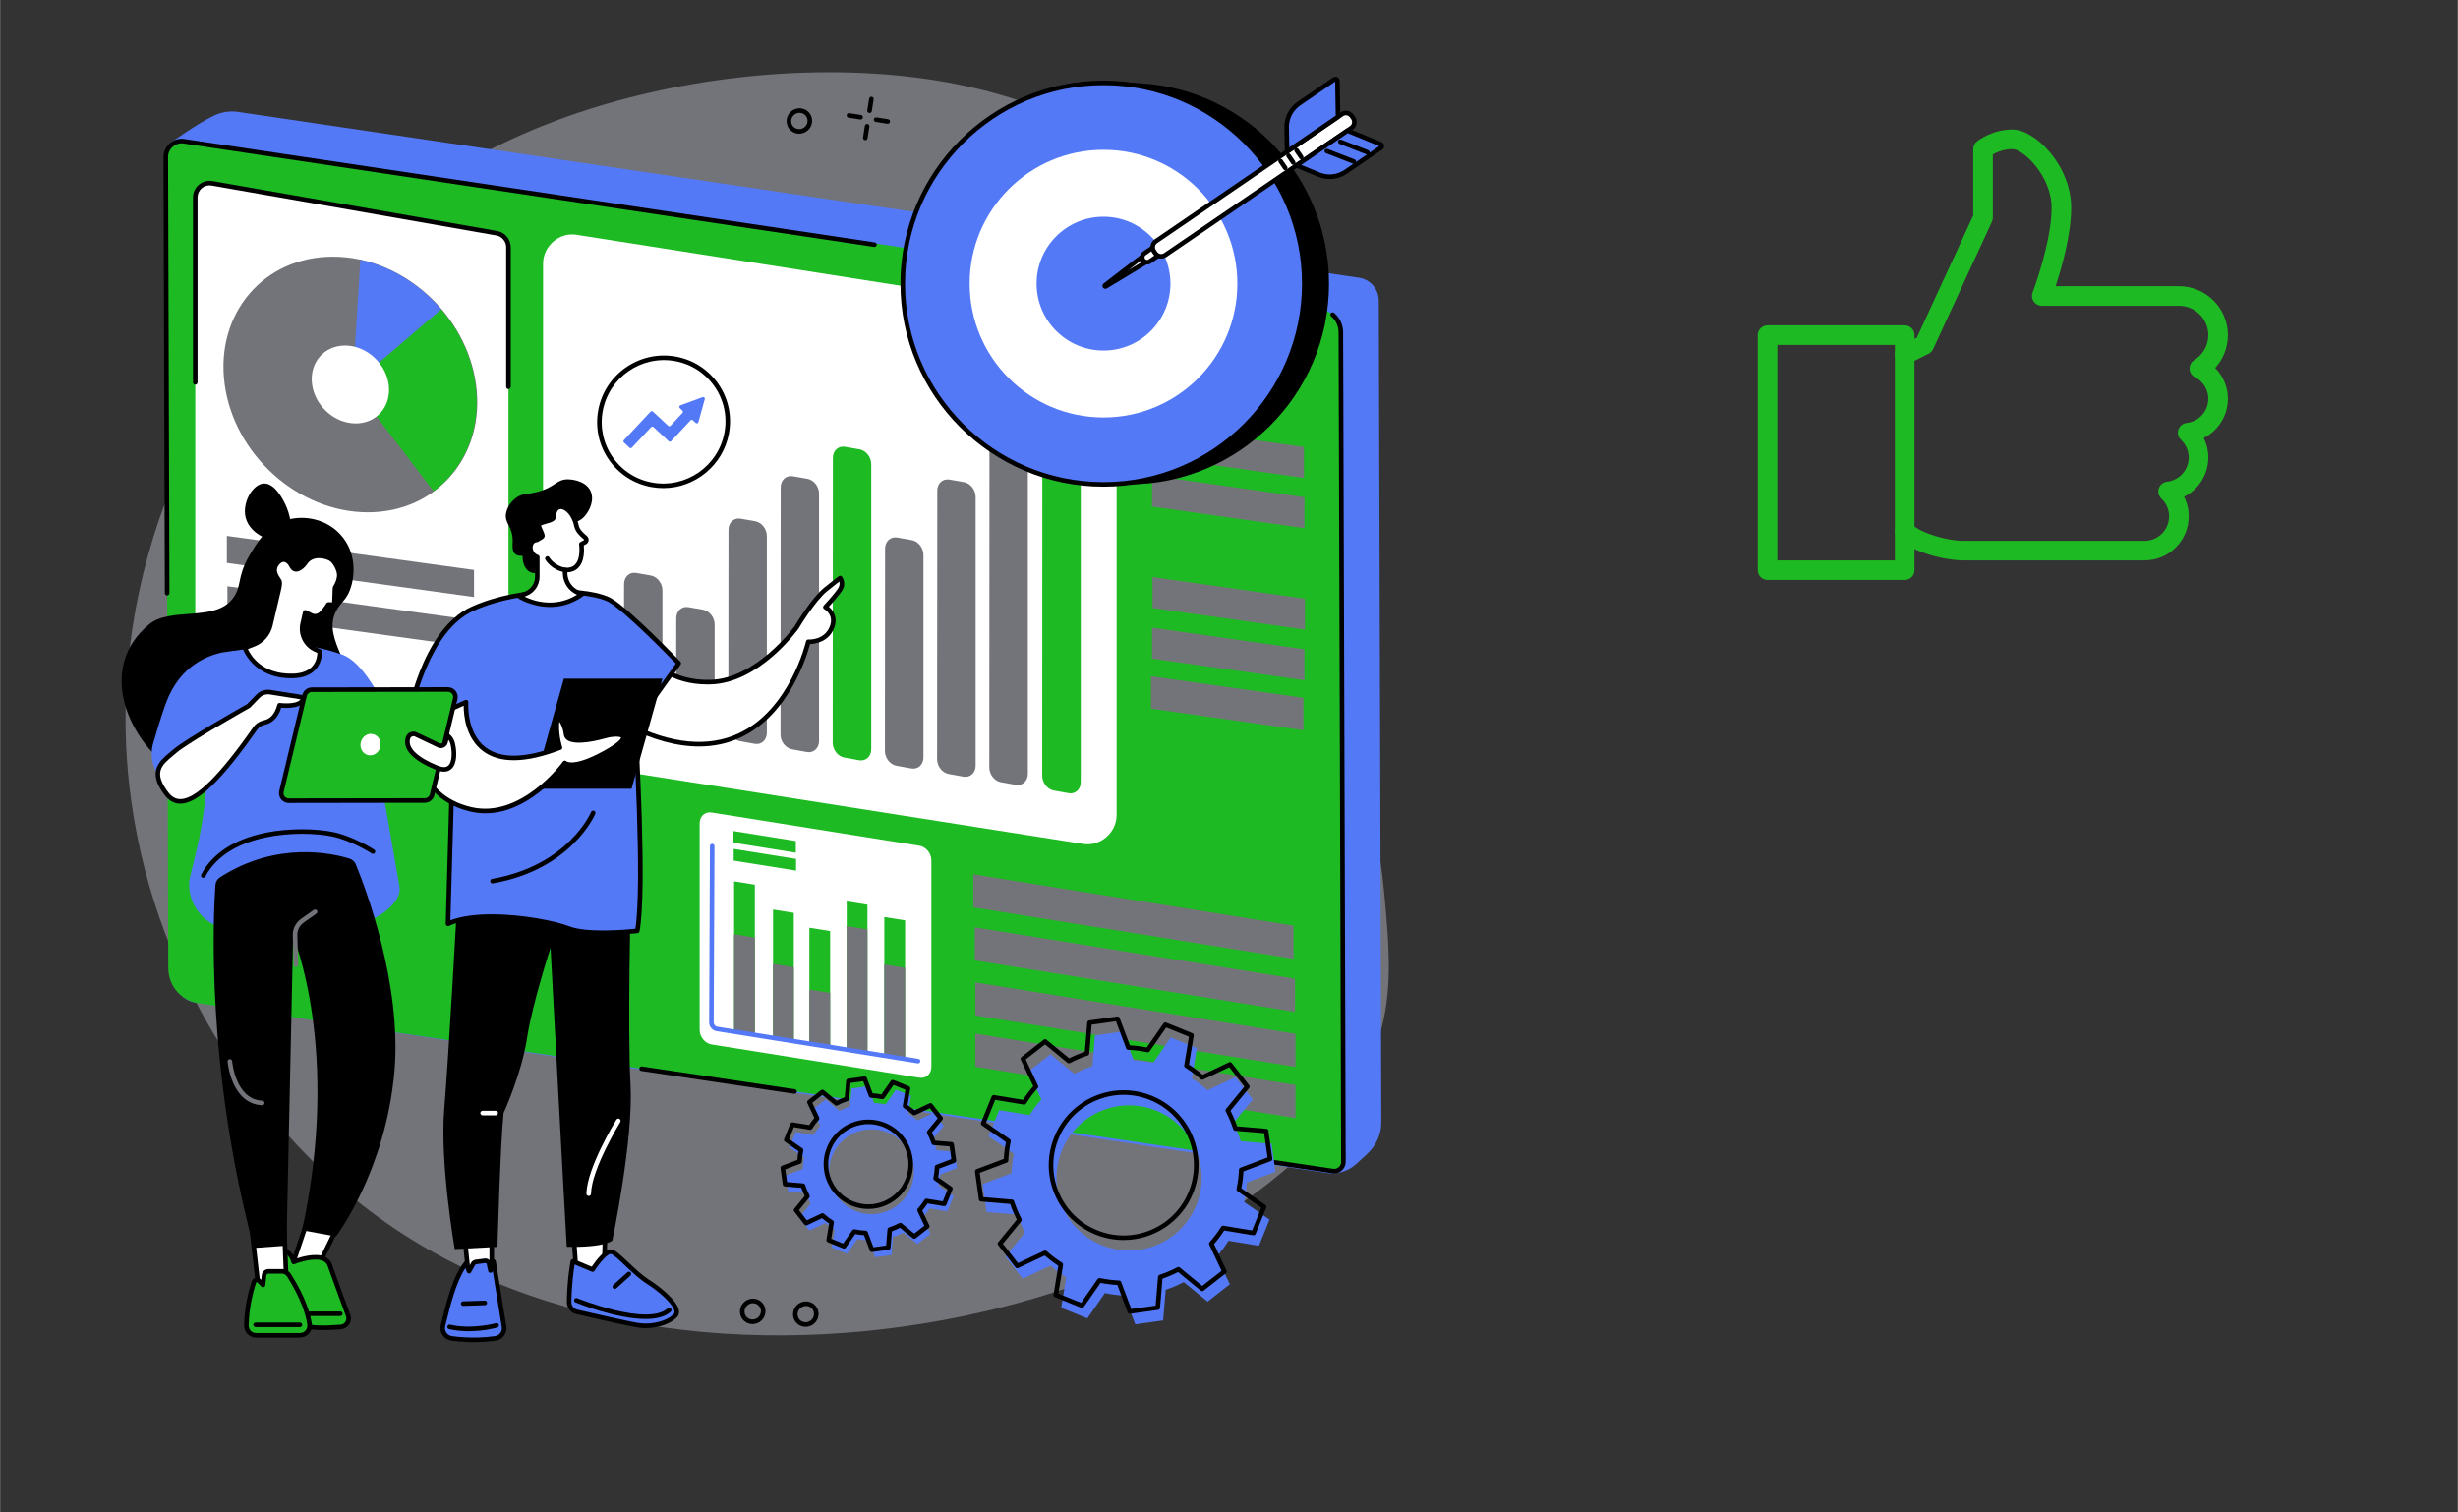 <?xml version="1.0" encoding="UTF-8"?> <svg xmlns="http://www.w3.org/2000/svg" xmlns:xlink="http://www.w3.org/1999/xlink" width="1300" zoomAndPan="magnify" viewBox="0 0 974.88 600" height="800" preserveAspectRatio="xMidYMid meet"><rect x="0" y="0" width="974.88" height="600" fill="#333333" stroke="none"/> <defs> <clipPath id="351a93314f"> <path d="M 697.094 129 L 760 129 L 760 229.844 L 697.094 229.844 Z M 697.094 129 " clip-rule="nonzero"></path> </clipPath> <clipPath id="44dbf6199e"> <path d="M 751 51.367 L 883.82 51.367 L 883.82 223 L 751 223 Z M 751 51.367 " clip-rule="nonzero"></path> </clipPath> </defs> <path fill="#737479" d="M 71.664 184.309 C 60.824 208.344 44.773 254.359 51.223 311.59 C 59.5 385.016 100.477 442.906 140.336 475.434 C 272.602 583.379 514.73 513.645 546.793 411.965 C 552.605 393.516 550.977 375.723 548.961 353.832 C 542.562 284.203 508.844 263.508 486.172 189.57 C 465.539 122.289 485.883 114.719 466.586 84.805 C 424.73 19.922 303.906 16.652 220.766 47.758 C 188.832 59.711 111.344 96.363 71.664 184.309 " fill-opacity="1" fill-rule="nonzero"></path> <path fill="#ffffff" d="M 267.73 231.695 C 267.641 231.695 267.551 231.684 267.461 231.656 C 265.184 230.938 262.855 230.254 260.543 229.621 C 260.059 229.488 259.773 228.992 259.91 228.512 C 260.039 228.027 260.535 227.742 261.02 227.875 C 263.355 228.516 265.703 229.203 268.004 229.926 C 268.48 230.078 268.746 230.586 268.598 231.062 C 268.477 231.449 268.117 231.695 267.73 231.695 Z M 281.387 236.527 C 281.273 236.527 281.16 236.508 281.055 236.465 C 278.828 235.586 276.559 234.734 274.301 233.938 C 273.828 233.77 273.582 233.25 273.75 232.781 C 273.914 232.309 274.434 232.059 274.902 232.23 C 277.184 233.035 279.477 233.891 281.719 234.781 C 282.188 234.965 282.414 235.488 282.23 235.957 C 282.086 236.309 281.746 236.527 281.387 236.527 Z M 294.656 242.34 C 294.523 242.34 294.391 242.309 294.262 242.25 C 292.102 241.207 289.895 240.195 287.711 239.238 C 287.254 239.039 287.043 238.504 287.246 238.043 C 287.445 237.586 287.98 237.379 288.434 237.578 C 290.641 238.543 292.867 239.57 295.047 240.621 C 295.496 240.836 295.688 241.379 295.469 241.828 C 295.316 242.152 294.988 242.34 294.656 242.34 Z M 307.465 249.102 C 307.312 249.102 307.156 249.062 307.016 248.98 C 304.941 247.789 302.82 246.617 300.699 245.5 C 300.258 245.266 300.086 244.719 300.32 244.273 C 300.555 243.832 301.102 243.668 301.547 243.898 C 303.684 245.027 305.828 246.207 307.918 247.41 C 308.352 247.66 308.5 248.211 308.254 248.645 C 308.086 248.938 307.777 249.102 307.465 249.102 Z M 319.758 256.77 C 319.582 256.77 319.406 256.719 319.25 256.617 C 317.266 255.273 315.227 253.953 313.203 252.688 C 312.777 252.422 312.648 251.867 312.91 251.441 C 313.176 251.016 313.738 250.887 314.16 251.152 C 316.207 252.43 318.262 253.762 320.262 255.113 C 320.676 255.395 320.785 255.957 320.504 256.371 C 320.328 256.629 320.047 256.77 319.758 256.77 Z M 331.457 265.305 C 331.262 265.305 331.066 265.242 330.902 265.109 C 329.02 263.633 327.086 262.172 325.148 260.758 C 324.746 260.465 324.66 259.895 324.953 259.492 C 325.246 259.09 325.812 259 326.219 259.297 C 328.172 260.719 330.125 262.199 332.02 263.688 C 332.414 263.996 332.48 264.57 332.172 264.961 C 331.992 265.188 331.727 265.305 331.457 265.305 Z M 342.52 274.66 C 342.301 274.66 342.082 274.582 341.91 274.426 C 340.137 272.812 338.312 271.215 336.488 269.672 C 336.105 269.348 336.059 268.777 336.383 268.395 C 336.703 268.012 337.273 267.965 337.66 268.285 C 339.496 269.844 341.34 271.457 343.129 273.086 C 343.496 273.422 343.523 273.996 343.188 274.363 C 343.012 274.562 342.762 274.66 342.52 274.66 Z M 352.879 284.785 C 352.641 284.785 352.398 284.691 352.223 284.504 C 350.574 282.773 348.871 281.047 347.156 279.375 C 346.797 279.023 346.793 278.449 347.141 278.094 C 347.492 277.734 348.062 277.73 348.422 278.078 C 350.152 279.77 351.871 281.508 353.535 283.254 C 353.879 283.617 353.867 284.191 353.5 284.535 C 353.328 284.703 353.102 284.785 352.879 284.785 " fill-opacity="1" fill-rule="nonzero"></path> <path fill="#000000" d="M 344.863 44.824 C 344.812 44.824 344.77 44.82 344.723 44.812 C 344.23 44.738 343.887 44.273 343.965 43.777 L 344.688 39.152 C 344.77 38.656 345.234 38.32 345.723 38.395 C 346.219 38.473 346.555 38.938 346.48 39.43 L 345.758 44.059 C 345.688 44.508 345.305 44.824 344.863 44.824 " fill-opacity="1" fill-rule="nonzero"></path> <path fill="#000000" d="M 343.176 55.602 C 343.129 55.602 343.082 55.598 343.035 55.59 C 342.543 55.512 342.203 55.047 342.281 54.555 L 343.004 49.926 C 343.082 49.434 343.547 49.102 344.039 49.172 C 344.535 49.25 344.871 49.715 344.797 50.207 L 344.074 54.832 C 344 55.281 343.613 55.602 343.176 55.602 " fill-opacity="1" fill-rule="nonzero"></path> <path fill="#000000" d="M 341.305 47.414 C 341.262 47.414 341.215 47.414 341.164 47.406 L 336.539 46.68 C 336.047 46.602 335.703 46.141 335.785 45.648 C 335.863 45.152 336.328 44.82 336.82 44.891 L 341.445 45.617 C 341.941 45.695 342.277 46.156 342.195 46.648 C 342.129 47.098 341.742 47.414 341.305 47.414 " fill-opacity="1" fill-rule="nonzero"></path> <path fill="#000000" d="M 352.086 49.102 C 352.039 49.102 351.992 49.098 351.945 49.094 L 347.316 48.371 C 346.824 48.289 346.488 47.828 346.562 47.332 C 346.641 46.84 347.109 46.508 347.602 46.578 L 352.223 47.305 C 352.719 47.383 353.055 47.84 352.977 48.336 C 352.906 48.781 352.52 49.102 352.086 49.102 " fill-opacity="1" fill-rule="nonzero"></path> <path fill="#000000" d="M 315.27 50.766 C 316.793 51.688 318.816 51.18 319.773 49.645 C 320.242 48.898 320.387 48.023 320.188 47.18 C 319.988 46.359 319.484 45.668 318.758 45.23 C 317.234 44.309 315.215 44.812 314.254 46.348 C 313.793 47.094 313.645 47.969 313.844 48.812 C 314.043 49.637 314.551 50.328 315.27 50.766 Z M 316.926 53.035 C 316.039 53.035 315.145 52.801 314.336 52.316 C 313.195 51.625 312.395 50.531 312.086 49.238 C 311.77 47.918 311.996 46.551 312.719 45.391 C 314.199 43.02 317.328 42.254 319.695 43.68 C 320.836 44.371 321.641 45.461 321.949 46.762 C 322.258 48.078 322.035 49.445 321.312 50.605 C 320.336 52.168 318.641 53.035 316.926 53.035 " fill-opacity="1" fill-rule="nonzero"></path> <path fill="#000000" d="M 296.773 522.992 C 298.297 523.91 300.316 523.41 301.277 521.875 C 301.742 521.129 301.887 520.254 301.688 519.41 C 301.492 518.59 300.984 517.895 300.262 517.457 C 298.738 516.539 296.719 517.039 295.758 518.574 C 295.293 519.324 295.145 520.199 295.348 521.043 C 295.547 521.863 296.051 522.555 296.773 522.992 Z M 298.43 525.262 C 297.539 525.262 296.645 525.031 295.84 524.543 C 294.695 523.852 293.898 522.762 293.586 521.465 C 293.273 520.145 293.496 518.781 294.223 517.617 C 295.703 515.246 298.832 514.48 301.195 515.906 C 302.34 516.598 303.141 517.691 303.449 518.984 C 303.762 520.305 303.539 521.672 302.812 522.832 C 301.84 524.398 300.148 525.262 298.43 525.262 " fill-opacity="1" fill-rule="nonzero"></path> <path fill="#000000" d="M 317.828 524.078 C 319.352 524.996 321.371 524.496 322.328 522.961 C 322.793 522.211 322.941 521.336 322.738 520.492 C 322.543 519.672 322.035 518.98 321.312 518.543 C 319.789 517.621 317.77 518.129 316.812 519.66 C 316.344 520.41 316.199 521.285 316.398 522.125 C 316.598 522.949 317.102 523.641 317.828 524.078 Z M 319.48 526.348 C 318.594 526.348 317.699 526.113 316.891 525.629 C 315.75 524.938 314.949 523.844 314.637 522.547 C 314.324 521.23 314.551 519.867 315.273 518.699 C 316.754 516.332 319.883 515.562 322.25 516.992 C 323.391 517.684 324.191 518.773 324.5 520.074 C 324.816 521.391 324.59 522.754 323.863 523.918 C 322.887 525.48 321.195 526.348 319.48 526.348 " fill-opacity="1" fill-rule="nonzero"></path> <path fill="#5479f7" d="M 542.293 457.738 L 538.055 461.637 C 534.824 464.602 530.492 465.973 526.328 465.344 L 77.273 397.656 C 71.305 396.754 68.414 390.547 68.352 384.434 L 65.355 74.91 C 65.316 71.258 67.516 56.695 67.516 56.695 C 67.516 56.695 78.438 48.832 84.957 45.801 C 87.938 44.418 91.203 43.938 94.348 44.402 L 539.031 110.188 C 543.574 110.859 546.84 114.676 546.852 119.328 L 547.855 445.219 C 547.871 449.906 545.84 454.48 542.293 457.738 " fill-opacity="1" fill-rule="nonzero"></path> <path fill="#1eba23" d="M 528.68 464.57 L 78.719 398.004 C 71.738 396.973 66.719 391.105 66.695 383.949 L 65.703 62.293 C 65.691 58.512 69.145 55.48 72.832 56.023 L 523.984 122.766 C 528.527 123.438 531.789 127.254 531.805 131.906 L 532.82 460.93 C 532.824 463.125 530.82 464.887 528.68 464.57 " fill-opacity="1" fill-rule="nonzero"></path> <path fill="#000000" d="M 66.238 236.211 C 65.738 236.211 65.332 235.805 65.332 235.309 L 64.797 62.293 C 64.793 60.211 65.715 58.215 67.328 56.82 C 68.91 55.445 70.965 54.832 72.965 55.129 L 346.945 96.16 C 347.438 96.234 347.781 96.695 347.711 97.188 C 347.633 97.684 347.168 98.027 346.68 97.949 L 72.699 56.918 C 71.223 56.703 69.695 57.164 68.512 58.191 C 67.297 59.238 66.605 60.734 66.609 62.289 L 67.145 235.301 C 67.145 235.801 66.738 236.207 66.242 236.211 C 66.238 236.211 66.238 236.211 66.238 236.211 " fill-opacity="1" fill-rule="nonzero"></path> <path fill="#000000" d="M 529.18 465.512 C 528.973 465.512 528.758 465.496 528.547 465.465 L 502.496 461.582 C 502.004 461.508 501.66 461.047 501.734 460.555 C 501.809 460.059 502.273 459.711 502.766 459.789 L 528.816 463.676 C 529.559 463.785 530.34 463.551 530.941 463.027 C 531.562 462.492 531.918 461.727 531.918 460.934 L 530.902 131.91 C 530.895 129.398 529.824 127.062 527.961 125.496 C 527.578 125.176 527.535 124.605 527.852 124.223 C 528.176 123.84 528.75 123.785 529.133 124.113 C 531.398 126.02 532.703 128.855 532.711 131.902 L 533.727 460.926 C 533.73 462.25 533.148 463.516 532.125 464.398 C 531.289 465.121 530.242 465.512 529.18 465.512 " fill-opacity="1" fill-rule="nonzero"></path> <path fill="#ffffff" d="M 429.656 334.801 L 223.973 302.445 C 218.945 301.652 215.352 297.398 215.352 292.238 L 215.352 104.602 C 215.352 97.629 221.758 92.055 228.551 93.125 L 434.238 125.484 C 439.266 126.273 442.859 130.527 442.859 135.688 L 442.859 323.328 C 442.859 330.297 436.449 335.871 429.656 334.801 " fill-opacity="1" fill-rule="nonzero"></path> <path fill="#737479" d="M 237.191 285.309 L 231.344 284.254 C 228.777 283.789 226.723 281.176 226.73 278.371 L 226.785 247.754 C 226.789 244.883 228.945 242.91 231.578 243.371 L 237.367 244.387 C 239.945 244.84 242.008 247.449 242.008 250.262 C 242.008 258.074 242.008 272.996 242.008 280.922 C 242.008 283.809 239.832 285.785 237.191 285.309 " fill-opacity="1" fill-rule="nonzero"></path> <path fill="#737479" d="M 257.898 288.566 L 252.047 287.512 C 249.477 287.047 247.43 284.434 247.43 281.633 L 247.492 231.684 C 247.492 228.809 249.656 226.836 252.285 227.297 L 258.07 228.312 C 260.648 228.766 262.711 231.375 262.711 234.188 C 262.711 245.488 262.711 272.699 262.711 284.184 C 262.711 287.066 260.535 289.043 257.898 288.566 " fill-opacity="1" fill-rule="nonzero"></path> <path fill="#737479" d="M 278.602 291.824 L 272.75 290.766 C 270.188 290.305 268.133 287.691 268.137 284.887 L 268.195 245.238 C 268.199 242.367 270.359 240.391 272.992 240.852 L 278.777 241.871 C 281.352 242.32 283.414 244.934 283.414 247.742 C 283.414 257.266 283.414 277.766 283.414 287.438 C 283.414 290.324 281.246 292.301 278.602 291.824 " fill-opacity="1" fill-rule="nonzero"></path> <path fill="#737479" d="M 299.305 295.078 L 293.457 294.023 C 290.891 293.562 288.836 290.949 288.84 288.148 L 288.902 210.145 C 288.906 207.273 291.066 205.297 293.699 205.762 L 299.484 206.777 C 302.059 207.227 304.121 209.844 304.121 212.648 C 304.121 228.16 304.121 274.93 304.121 290.695 C 304.121 293.582 301.949 295.559 299.305 295.078 " fill-opacity="1" fill-rule="nonzero"></path> <path fill="#737479" d="M 320.012 298.336 L 314.16 297.281 C 311.594 296.82 309.539 294.207 309.543 291.406 L 309.609 193.32 C 309.613 190.445 311.77 188.469 314.402 188.93 L 320.188 189.945 C 322.762 190.398 324.828 193.008 324.828 195.816 C 324.828 213.938 324.828 275.516 324.828 293.949 C 324.828 296.836 322.652 298.816 320.012 298.336 " fill-opacity="1" fill-rule="nonzero"></path> <path fill="#1eba23" d="M 340.715 301.594 L 334.863 300.539 C 332.297 300.074 330.246 297.465 330.246 294.66 L 330.312 181.641 C 330.316 178.766 332.477 176.789 335.109 177.25 L 340.895 178.266 C 343.465 178.719 345.531 181.328 345.531 184.141 C 345.531 204.055 345.531 276.945 345.531 297.207 C 345.531 300.09 343.359 302.07 340.715 301.594 " fill-opacity="1" fill-rule="nonzero"></path> <path fill="#737479" d="M 361.422 304.852 L 355.57 303.797 C 353 303.332 350.953 300.719 350.953 297.922 L 351.016 217.633 C 351.02 214.762 353.18 212.785 355.812 213.246 L 361.598 214.262 C 364.172 214.715 366.238 217.328 366.238 220.137 C 366.238 235.961 366.238 284.387 366.238 300.469 C 366.238 303.352 364.062 305.328 361.422 304.852 " fill-opacity="1" fill-rule="nonzero"></path> <path fill="#737479" d="M 382.125 308.109 L 376.273 307.051 C 373.707 306.59 371.656 303.977 371.656 301.18 L 371.723 194.637 C 371.727 191.766 373.883 189.789 376.52 190.25 L 382.301 191.266 C 384.875 191.715 386.941 194.332 386.941 197.141 C 386.941 216.297 386.941 284.25 386.941 303.727 C 386.941 306.609 384.766 308.586 382.125 308.109 " fill-opacity="1" fill-rule="nonzero"></path> <path fill="#737479" d="M 402.832 311.367 L 396.98 310.309 C 394.41 309.848 392.359 307.234 392.363 304.438 L 392.43 165.898 C 392.43 163.023 394.59 161.047 397.227 161.508 L 403.008 162.523 C 405.582 162.977 407.648 165.59 407.648 168.398 C 407.648 191.148 407.648 283.84 407.648 306.98 C 407.648 309.867 405.477 311.84 402.832 311.367 " fill-opacity="1" fill-rule="nonzero"></path> <path fill="#1eba23" d="M 423.816 314.664 L 417.965 313.613 C 415.398 313.145 413.348 310.535 413.348 307.734 L 413.414 147.699 C 413.418 144.82 415.578 142.848 418.211 143.309 L 423.996 144.324 C 426.566 144.773 428.633 147.391 428.633 150.195 C 428.633 175.148 428.633 284.895 428.633 310.281 C 428.633 313.168 426.461 315.145 423.816 314.664 " fill-opacity="1" fill-rule="nonzero"></path> <path fill="#ffffff" d="M 364.621 427.531 L 282.223 414.355 C 279.598 413.934 277.469 411.34 277.469 408.559 L 277.469 326.605 C 277.469 323.824 279.598 321.91 282.223 322.328 L 364.621 335.508 C 367.25 335.926 369.379 338.523 369.379 341.301 L 369.379 423.254 C 369.379 426.035 367.25 427.949 364.621 427.531 " fill-opacity="1" fill-rule="nonzero"></path> <path fill="#1eba23" d="M 299.367 410.121 L 291.133 408.805 L 291.133 349.633 L 299.367 350.949 L 299.367 410.121 " fill-opacity="1" fill-rule="nonzero"></path> <path fill="#737479" d="M 299.367 410.121 L 291.133 408.805 L 291.133 370.629 L 299.367 371.945 L 299.367 410.121 " fill-opacity="1" fill-rule="nonzero"></path> <path fill="#1eba23" d="M 314.812 412.59 L 306.574 411.273 L 306.574 360.828 L 314.812 362.145 L 314.812 412.59 " fill-opacity="1" fill-rule="nonzero"></path> <path fill="#737479" d="M 314.812 412.59 L 306.574 411.273 L 306.574 382.371 L 314.812 383.688 L 314.812 412.59 " fill-opacity="1" fill-rule="nonzero"></path> <path fill="#1eba23" d="M 329.227 415.168 L 320.988 413.848 L 320.988 368.043 L 329.227 369.355 L 329.227 415.168 " fill-opacity="1" fill-rule="nonzero"></path> <path fill="#737479" d="M 329.227 415.168 L 320.988 413.848 L 320.988 392.582 L 329.227 393.898 L 329.227 415.168 " fill-opacity="1" fill-rule="nonzero"></path> <path fill="#1eba23" d="M 344.023 418.078 L 335.789 416.762 L 335.789 357.59 L 344.023 358.906 L 344.023 418.078 " fill-opacity="1" fill-rule="nonzero"></path> <path fill="#737479" d="M 344.023 418.078 L 335.789 416.762 L 335.789 367.406 L 344.023 368.727 L 344.023 418.078 " fill-opacity="1" fill-rule="nonzero"></path> <path fill="#1eba23" d="M 358.953 420.191 L 350.715 418.875 L 350.715 363.797 L 358.953 365.113 L 358.953 420.191 " fill-opacity="1" fill-rule="nonzero"></path> <path fill="#737479" d="M 358.953 420.191 L 350.715 418.875 L 350.715 382.609 L 358.953 383.926 L 358.953 420.191 " fill-opacity="1" fill-rule="nonzero"></path> <path fill="#5479f7" d="M 364.102 421.852 C 364.055 421.852 364.004 421.852 363.961 421.844 L 284.141 409.082 C 282.5 408.82 281.223 407.266 281.23 405.551 L 281.539 335.629 C 281.543 335.129 281.949 334.727 282.445 334.727 C 282.445 334.727 282.449 334.727 282.453 334.727 C 282.949 334.73 283.355 335.137 283.352 335.637 L 283.039 405.559 C 283.035 406.375 283.672 407.172 284.43 407.293 L 364.246 420.055 C 364.738 420.133 365.074 420.598 364.996 421.09 C 364.926 421.535 364.539 421.852 364.102 421.852 " fill-opacity="1" fill-rule="nonzero"></path> <path fill="#1eba23" d="M 315.621 338.281 L 290.875 334.32 L 290.875 329.688 L 315.621 333.645 L 315.621 338.281 " fill-opacity="1" fill-rule="nonzero"></path> <path fill="#1eba23" d="M 315.715 345.383 L 290.969 341.426 L 290.969 336.789 L 315.715 340.746 L 315.715 345.383 " fill-opacity="1" fill-rule="nonzero"></path> <path fill="#ffffff" d="M 194.98 284.254 L 82.09 264.469 C 79.379 263.992 77.398 261.637 77.398 258.883 L 77.398 78.293 C 77.398 74.773 80.578 72.102 84.047 72.711 L 196.938 92.496 C 199.648 92.973 201.625 95.328 201.625 98.082 L 201.625 278.672 C 201.625 282.191 198.449 284.863 194.98 284.254 " fill-opacity="1" fill-rule="nonzero"></path> <path fill="#737479" d="M 188.785 152.633 C 192.559 180.641 173.297 203.297 145.754 203.238 C 118.215 203.176 92.828 180.426 89.051 152.422 C 85.273 124.418 104.539 101.766 132.082 101.824 C 159.621 101.883 185.008 124.629 188.785 152.633 " fill-opacity="1" fill-rule="nonzero"></path> <path fill="#1eba23" d="M 139.82 152.734 L 171.914 194.887 C 184.16 185.832 190.945 170.301 188.562 152.637 C 187.055 141.441 182.09 131.09 174.914 122.688 L 139.82 152.734 " fill-opacity="1" fill-rule="nonzero"></path> <path fill="#5479f7" d="M 142.883 103.066 L 139.824 152.73 L 174.918 122.699 C 166.578 112.926 155.25 105.805 142.883 103.066 " fill-opacity="1" fill-rule="nonzero"></path> <path fill="#ffffff" d="M 154.113 152.562 C 155.262 161.098 149.395 168 141 167.98 C 132.609 167.965 124.871 161.031 123.723 152.496 C 122.57 143.965 128.441 137.062 136.836 137.078 C 145.227 137.098 152.961 144.027 154.113 152.562 " fill-opacity="1" fill-rule="nonzero"></path> <path fill="#737479" d="M 187.961 236.848 L 89.93 223.332 L 89.93 212.594 L 187.961 226.109 L 187.961 236.848 " fill-opacity="1" fill-rule="nonzero"></path> <path fill="#737479" d="M 188.18 256.82 L 90.152 243.305 L 90.152 232.566 L 188.18 246.082 L 188.18 256.82 " fill-opacity="1" fill-rule="nonzero"></path> <path fill="#000000" d="M 201.625 154.352 C 201.125 154.352 200.719 153.945 200.719 153.445 L 200.719 98.082 C 200.719 95.766 199.062 93.793 196.777 93.395 L 83.887 73.605 C 82.496 73.359 81.082 73.742 80.004 74.648 C 78.922 75.555 78.305 76.887 78.305 78.293 L 78.305 151.688 C 78.305 152.191 77.898 152.598 77.398 152.598 C 76.898 152.598 76.492 152.191 76.492 151.688 L 76.492 78.293 C 76.492 76.352 77.348 74.512 78.84 73.262 C 80.328 72.012 82.285 71.484 84.199 71.82 L 197.094 91.609 C 200.242 92.16 202.531 94.883 202.531 98.082 L 202.531 153.445 C 202.531 153.945 202.125 154.352 201.625 154.352 " fill-opacity="1" fill-rule="nonzero"></path> <path fill="#737479" d="M 513.023 380.34 L 386.012 359.969 L 386.012 346.848 L 513.023 367.219 L 513.023 380.34 " fill-opacity="1" fill-rule="nonzero"></path> <path fill="#737479" d="M 513.613 401.395 L 386.602 381.02 L 386.602 367.898 L 513.613 388.27 L 513.613 401.395 " fill-opacity="1" fill-rule="nonzero"></path> <path fill="#737479" d="M 513.816 423.227 L 386.801 402.855 L 386.801 389.73 L 513.816 410.102 L 513.816 423.227 " fill-opacity="1" fill-rule="nonzero"></path> <path fill="#737479" d="M 513.816 443.547 L 386.801 423.172 L 386.801 410.051 L 513.816 430.422 L 513.816 443.547 " fill-opacity="1" fill-rule="nonzero"></path> <path fill="#737479" d="M 512.367 155.355 L 465.078 148.652 L 465.078 136.371 L 512.367 143.074 L 512.367 155.355 " fill-opacity="1" fill-rule="nonzero"></path> <path fill="#737479" d="M 517.172 189.609 L 456.707 181.035 L 456.707 168.762 L 517.172 177.332 L 517.172 189.609 " fill-opacity="1" fill-rule="nonzero"></path> <path fill="#737479" d="M 517.363 209.535 L 456.898 200.961 L 456.898 188.688 L 517.363 197.254 L 517.363 209.535 " fill-opacity="1" fill-rule="nonzero"></path> <path fill="#737479" d="M 517.559 249.777 L 457.09 241.203 L 457.09 228.93 L 517.559 237.504 L 517.559 249.777 " fill-opacity="1" fill-rule="nonzero"></path> <path fill="#737479" d="M 517.363 269.859 L 456.898 261.285 L 456.898 249.012 L 517.363 257.582 L 517.363 269.859 " fill-opacity="1" fill-rule="nonzero"></path> <path fill="#737479" d="M 516.977 289.699 L 456.508 281.129 L 456.508 268.266 L 516.977 276.84 L 516.977 289.699 " fill-opacity="1" fill-rule="nonzero"></path> <path fill="#000000" d="M 315.121 433.922 C 315.074 433.922 315.031 433.918 314.984 433.914 L 254.312 424.855 C 253.816 424.781 253.477 424.324 253.551 423.828 C 253.625 423.332 254.09 422.988 254.582 423.066 L 315.25 432.121 C 315.746 432.195 316.086 432.656 316.016 433.152 C 315.945 433.602 315.559 433.922 315.121 433.922 " fill-opacity="1" fill-rule="nonzero"></path> <path fill="#000000" d="M 527.113 112.516 C 527.113 156.504 491.457 192.16 447.473 192.16 C 403.488 192.16 367.836 156.504 367.836 112.516 C 367.836 68.535 403.488 32.879 447.473 32.879 C 491.457 32.879 527.113 68.535 527.113 112.516 " fill-opacity="1" fill-rule="nonzero"></path> <path fill="#5479f7" d="M 517.305 112.516 C 517.305 156.504 481.648 192.16 437.664 192.16 C 393.68 192.16 358.02 156.504 358.02 112.516 C 358.02 68.535 393.68 32.879 437.664 32.879 C 481.648 32.879 517.305 68.535 517.305 112.516 " fill-opacity="1" fill-rule="nonzero"></path> <path fill="#000000" d="M 437.66 33.785 C 394.246 33.785 358.93 69.109 358.93 112.52 C 358.93 155.934 394.246 191.254 437.66 191.254 C 481.078 191.254 516.395 155.934 516.395 112.52 C 516.395 69.109 481.078 33.785 437.66 33.785 Z M 437.66 193.066 C 393.246 193.066 357.113 156.934 357.113 112.52 C 357.113 68.105 393.246 31.977 437.66 31.977 C 482.074 31.977 518.207 68.105 518.207 112.52 C 518.207 156.934 482.074 193.066 437.66 193.066 " fill-opacity="1" fill-rule="nonzero"></path> <path fill="#ffffff" d="M 490.754 112.52 C 490.754 141.844 466.984 165.613 437.66 165.613 C 408.34 165.613 384.566 141.844 384.566 112.52 C 384.566 83.199 408.34 59.43 437.66 59.43 C 466.984 59.43 490.754 83.199 490.754 112.52 " fill-opacity="1" fill-rule="nonzero"></path> <path fill="#5479f7" d="M 464.211 112.516 C 464.211 127.18 452.324 139.066 437.664 139.066 C 423.004 139.066 411.117 127.18 411.117 112.516 C 411.117 97.859 423.004 85.973 437.664 85.973 C 452.324 85.973 464.211 97.859 464.211 112.516 " fill-opacity="1" fill-rule="nonzero"></path> <path fill="#ffffff" d="M 438.25 113.18 L 453.742 101.25 L 455.297 103.523 L 438.551 113.621 C 438.262 113.797 437.984 113.387 438.25 113.18 " fill-opacity="1" fill-rule="nonzero"></path> <path fill="#000000" d="M 453.539 102.555 L 447.699 107.051 L 454.008 103.242 Z M 438.246 113.184 L 438.258 113.184 Z M 438.805 113.898 Z M 438.406 114.566 C 438.035 114.566 437.672 114.391 437.445 114.051 C 437.09 113.531 437.199 112.848 437.695 112.461 L 453.191 100.535 C 453.391 100.383 453.641 100.316 453.883 100.359 C 454.133 100.395 454.352 100.539 454.492 100.742 L 456.047 103.016 C 456.188 103.223 456.234 103.477 456.184 103.719 C 456.129 103.965 455.977 104.172 455.766 104.301 L 439.02 114.398 C 438.824 114.512 438.613 114.566 438.406 114.566 " fill-opacity="1" fill-rule="nonzero"></path> <path fill="#ffffff" d="M 453.367 103.176 C 452.766 102.293 452.992 101.094 453.875 100.492 L 460.133 96.215 L 462.316 99.402 L 456.051 103.68 C 455.172 104.281 453.969 104.055 453.367 103.176 " fill-opacity="1" fill-rule="nonzero"></path> <path fill="#000000" d="M 454.113 102.668 C 454.43 103.133 455.07 103.254 455.539 102.938 L 461.051 99.168 L 459.895 97.477 L 454.383 101.246 C 453.914 101.562 453.793 102.199 454.113 102.668 Z M 454.965 104.926 C 454.055 104.926 453.164 104.492 452.617 103.688 C 451.734 102.398 452.066 100.629 453.359 99.746 L 459.625 95.469 C 459.82 95.336 460.066 95.281 460.301 95.328 C 460.535 95.371 460.746 95.504 460.883 95.707 L 463.059 98.895 C 463.34 99.309 463.234 99.871 462.824 100.152 L 456.559 104.43 C 456.074 104.766 455.516 104.926 454.965 104.926 " fill-opacity="1" fill-rule="nonzero"></path> <path fill="#ffffff" d="M 458.176 100.434 L 457.668 99.695 C 456.777 98.387 457.113 96.609 458.418 95.719 L 532.191 45.32 C 533.5 44.43 535.277 44.762 536.168 46.066 L 536.672 46.809 C 537.562 48.113 537.23 49.895 535.926 50.785 L 462.152 101.184 C 460.844 102.07 459.066 101.742 458.176 100.434 " fill-opacity="1" fill-rule="nonzero"></path> <path fill="#000000" d="M 533.805 45.727 C 533.422 45.727 533.039 45.836 532.703 46.07 L 458.93 96.465 C 458.496 96.758 458.207 97.207 458.109 97.715 C 458.016 98.23 458.125 98.75 458.418 99.18 L 458.926 99.922 C 459.531 100.812 460.75 101.039 461.641 100.434 L 535.414 50.039 C 536.305 49.43 536.535 48.211 535.926 47.32 L 535.418 46.578 C 535.039 46.027 534.426 45.727 533.805 45.727 Z M 460.547 102.586 C 459.34 102.586 458.156 102.012 457.43 100.945 L 456.922 100.207 C 455.75 98.488 456.191 96.141 457.906 94.973 L 531.68 44.574 C 533.395 43.402 535.746 43.84 536.914 45.559 L 537.422 46.297 C 538.594 48.016 538.148 50.359 536.438 51.531 L 462.664 101.93 C 462.016 102.371 461.273 102.586 460.547 102.586 " fill-opacity="1" fill-rule="nonzero"></path> <path fill="#5479f7" d="M 510.477 60.156 L 510.316 50.547 C 510.25 46.758 512.098 43.191 515.223 41.059 L 529.234 31.488 C 529.742 31.137 530.434 31.5 530.445 32.113 L 530.688 46.348 L 510.477 60.156 " fill-opacity="1" fill-rule="nonzero"></path> <path fill="#000000" d="M 529.543 32.371 L 515.73 41.805 C 512.844 43.777 511.16 47.039 511.219 50.531 L 511.352 58.461 L 529.773 45.879 Z M 510.477 61.062 C 510.336 61.062 510.191 61.023 510.062 60.961 C 509.762 60.809 509.578 60.504 509.574 60.172 L 509.406 50.562 C 509.34 46.457 511.32 42.625 514.711 40.312 L 528.719 30.742 C 529.234 30.391 529.887 30.352 530.441 30.637 C 530.992 30.918 531.336 31.484 531.348 32.102 L 531.59 46.336 C 531.598 46.641 531.445 46.93 531.195 47.098 L 510.984 60.902 C 510.836 61.008 510.66 61.062 510.477 61.062 " fill-opacity="1" fill-rule="nonzero"></path> <path fill="#5479f7" d="M 514.211 65.621 L 523.102 69.266 C 526.605 70.703 530.598 70.281 533.727 68.145 L 547.734 58.574 C 548.242 58.227 548.164 57.449 547.59 57.219 L 534.418 51.816 L 514.211 65.621 " fill-opacity="1" fill-rule="nonzero"></path> <path fill="#000000" d="M 516.109 65.418 L 523.445 68.426 C 526.68 69.75 530.328 69.367 533.215 67.395 L 547.027 57.961 L 534.531 52.84 Z M 527.383 71.016 C 525.824 71.016 524.25 70.715 522.762 70.102 L 513.867 66.457 C 513.559 66.332 513.344 66.047 513.309 65.715 C 513.277 65.383 513.426 65.059 513.699 64.871 L 533.91 51.07 C 534.164 50.895 534.484 50.863 534.762 50.977 L 547.938 56.379 C 548.508 56.609 548.91 57.141 548.969 57.758 C 549.035 58.371 548.758 58.969 548.246 59.32 L 534.234 68.895 C 532.18 70.297 529.789 71.016 527.383 71.016 " fill-opacity="1" fill-rule="nonzero"></path> <path fill="#ffffff" d="M 531.594 56.25 L 542.344 60.43 L 531.594 56.25 " fill-opacity="1" fill-rule="nonzero"></path> <path fill="#000000" d="M 542.344 61.336 C 542.234 61.336 542.121 61.316 542.012 61.273 L 531.27 57.09 C 530.801 56.91 530.57 56.387 530.754 55.922 C 530.934 55.453 531.457 55.223 531.922 55.406 L 542.668 59.586 C 543.137 59.77 543.367 60.293 543.188 60.758 C 543.051 61.121 542.703 61.336 542.344 61.336 " fill-opacity="1" fill-rule="nonzero"></path> <path fill="#ffffff" d="M 526.215 59.922 L 536.965 64.105 L 526.215 59.922 " fill-opacity="1" fill-rule="nonzero"></path> <path fill="#000000" d="M 536.965 65.008 C 536.855 65.008 536.746 64.992 536.637 64.949 L 525.887 60.77 C 525.422 60.586 525.191 60.062 525.375 59.594 C 525.555 59.129 526.078 58.895 526.547 59.082 L 537.293 63.262 C 537.758 63.441 537.988 63.969 537.809 64.434 C 537.668 64.793 537.328 65.008 536.965 65.008 " fill-opacity="1" fill-rule="nonzero"></path> <path fill="#ffffff" d="M 507.902 63.918 L 509.77 66.648 L 507.902 63.918 " fill-opacity="1" fill-rule="nonzero"></path> <path fill="#000000" d="M 509.766 67.555 C 509.48 67.555 509.195 67.418 509.02 67.16 L 507.156 64.43 C 506.875 64.016 506.977 63.453 507.395 63.172 C 507.801 62.891 508.371 62.992 508.648 63.41 L 510.512 66.137 C 510.797 66.551 510.691 67.117 510.281 67.398 C 510.121 67.504 509.945 67.555 509.766 67.555 " fill-opacity="1" fill-rule="nonzero"></path> <path fill="#ffffff" d="M 511.062 61.758 L 512.93 64.488 L 511.062 61.758 " fill-opacity="1" fill-rule="nonzero"></path> <path fill="#000000" d="M 512.926 65.398 C 512.637 65.398 512.352 65.262 512.18 65.004 L 510.312 62.273 C 510.027 61.859 510.137 61.297 510.551 61.012 C 510.965 60.734 511.523 60.836 511.809 61.254 L 513.672 63.984 C 513.957 64.395 513.848 64.957 513.438 65.242 C 513.277 65.348 513.102 65.398 512.926 65.398 " fill-opacity="1" fill-rule="nonzero"></path> <path fill="#ffffff" d="M 514.223 59.602 L 516.086 62.332 L 514.223 59.602 " fill-opacity="1" fill-rule="nonzero"></path> <path fill="#000000" d="M 516.09 63.234 C 515.801 63.234 515.516 63.102 515.34 62.844 L 513.473 60.113 C 513.195 59.699 513.297 59.137 513.711 58.855 C 514.121 58.574 514.688 58.676 514.973 59.09 L 516.836 61.82 C 517.117 62.234 517.016 62.801 516.598 63.082 C 516.441 63.188 516.266 63.234 516.09 63.234 " fill-opacity="1" fill-rule="nonzero"></path> <path fill="#5479f7" d="M 339.312 480.418 C 330.699 476.93 326.551 467.117 330.039 458.504 C 333.527 449.895 343.336 445.742 351.949 449.234 C 360.559 452.723 364.715 462.531 361.223 471.141 C 357.734 479.754 347.922 483.906 339.312 480.418 Z M 375.738 480.547 L 378.191 474.492 L 372.328 470.422 C 372.645 468.918 372.836 467.406 372.895 465.906 L 379.566 463.391 L 378.664 456.918 L 371.547 456.324 C 371.074 454.883 370.48 453.48 369.773 452.133 L 374.301 446.613 L 370.285 441.461 L 363.836 444.496 C 362.715 443.492 361.496 442.578 360.195 441.762 L 361.355 434.719 L 355.301 432.266 L 351.227 438.129 C 349.723 437.809 348.215 437.621 346.711 437.559 L 344.195 430.891 L 337.723 431.793 L 337.129 438.906 C 335.688 439.379 334.289 439.973 332.941 440.68 L 327.422 436.152 L 322.266 440.168 L 325.309 446.621 C 324.301 447.742 323.387 448.957 322.566 450.262 L 315.523 449.098 L 313.07 455.156 L 318.934 459.227 C 318.617 460.73 318.426 462.242 318.363 463.746 L 311.695 466.258 L 312.598 472.73 L 319.711 473.324 C 320.188 474.77 320.781 476.168 321.484 477.512 L 316.961 483.035 L 320.977 488.188 L 327.426 485.148 C 328.547 486.152 329.766 487.066 331.066 487.887 L 329.906 494.934 L 335.961 497.387 L 340.031 491.523 C 341.535 491.84 343.051 492.031 344.551 492.086 L 347.066 498.762 L 353.535 497.859 L 354.133 490.742 C 355.574 490.27 356.977 489.676 358.32 488.969 L 363.84 493.496 L 368.996 489.477 L 365.957 483.027 C 366.961 481.906 367.875 480.691 368.695 479.391 L 375.738 480.547 " fill-opacity="1" fill-rule="nonzero"></path> <path fill="#000000" d="M 344.395 445.945 C 338.102 445.945 332.129 449.703 329.625 455.887 C 326.328 464.02 330.262 473.32 338.398 476.617 C 342.34 478.215 346.668 478.18 350.582 476.523 C 354.496 474.863 357.535 471.781 359.133 467.84 C 360.727 463.902 360.695 459.574 359.039 455.66 C 357.379 451.742 354.297 448.707 350.355 447.109 C 348.402 446.32 346.383 445.945 344.395 445.945 Z M 344.379 479.602 C 342.125 479.602 339.871 479.168 337.719 478.293 C 328.656 474.621 324.273 464.266 327.945 455.207 C 331.617 446.145 341.977 441.762 351.035 445.434 C 355.426 447.211 358.859 450.59 360.703 454.953 C 362.551 459.316 362.586 464.133 360.809 468.52 C 359.031 472.91 355.648 476.344 351.289 478.191 C 349.066 479.133 346.723 479.602 344.379 479.602 Z M 338.781 487.656 C 338.84 487.656 338.906 487.66 338.969 487.676 C 340.422 487.98 341.891 488.164 343.336 488.223 C 343.695 488.238 344.02 488.469 344.145 488.809 L 346.402 494.801 L 351.441 494.102 L 351.977 487.707 C 352.004 487.344 352.25 487.035 352.594 486.922 C 353.988 486.465 355.348 485.887 356.645 485.207 C 356.969 485.039 357.359 485.078 357.641 485.309 L 362.602 489.375 L 366.613 486.246 L 363.883 480.453 C 363.73 480.121 363.785 479.734 364.027 479.465 C 364.992 478.387 365.883 477.203 366.672 475.949 C 366.867 475.641 367.227 475.48 367.586 475.535 L 373.918 476.578 L 375.828 471.863 L 370.559 468.207 C 370.258 467.996 370.113 467.633 370.191 467.273 C 370.496 465.82 370.68 464.352 370.738 462.906 C 370.754 462.547 370.984 462.223 371.324 462.094 L 377.316 459.836 L 376.613 454.801 L 370.219 454.266 C 369.855 454.234 369.547 453.988 369.434 453.645 C 368.977 452.254 368.398 450.891 367.719 449.594 C 367.551 449.273 367.59 448.883 367.82 448.598 L 371.891 443.641 L 368.762 439.625 L 362.969 442.355 C 362.637 442.512 362.25 442.457 361.977 442.211 C 360.902 441.25 359.719 440.359 358.461 439.566 C 358.152 439.371 357.992 439.012 358.051 438.652 L 359.094 432.324 L 354.379 430.414 L 350.719 435.68 C 350.512 435.98 350.145 436.125 349.789 436.051 C 348.332 435.746 346.863 435.562 345.422 435.504 C 345.059 435.488 344.738 435.258 344.609 434.918 L 342.352 428.926 L 337.312 429.625 L 336.781 436.023 C 336.746 436.383 336.504 436.691 336.16 436.805 C 334.766 437.262 333.402 437.84 332.109 438.52 C 331.789 438.691 331.398 438.648 331.113 438.418 L 326.156 434.352 L 322.141 437.48 L 324.871 443.273 C 325.027 443.605 324.969 443.992 324.727 444.262 C 323.766 445.34 322.875 446.52 322.082 447.781 C 321.887 448.09 321.527 448.246 321.168 448.191 L 314.84 447.148 L 312.926 451.863 L 318.195 455.52 C 318.496 455.73 318.641 456.094 318.566 456.453 C 318.258 457.91 318.074 459.383 318.02 460.82 C 318.004 461.18 317.773 461.5 317.434 461.633 L 311.441 463.891 L 312.141 468.93 L 318.535 469.461 C 318.898 469.492 319.207 469.734 319.32 470.082 C 319.777 471.473 320.355 472.836 321.031 474.133 C 321.203 474.453 321.164 474.844 320.934 475.129 L 316.867 480.086 L 319.992 484.102 L 325.789 481.371 C 326.117 481.215 326.504 481.27 326.777 481.516 C 327.852 482.477 329.035 483.367 330.293 484.16 C 330.602 484.355 330.762 484.715 330.707 485.074 L 329.664 491.402 L 334.379 493.312 L 338.035 488.047 C 338.207 487.797 338.488 487.656 338.781 487.656 Z M 345.809 496.703 C 345.438 496.703 345.098 496.473 344.965 496.117 L 342.66 490 C 341.508 489.93 340.344 489.785 339.184 489.566 L 335.453 494.938 C 335.211 495.289 334.762 495.422 334.371 495.262 L 328.312 492.809 C 327.918 492.648 327.688 492.242 327.758 491.82 L 328.824 485.367 C 327.836 484.715 326.898 484.008 326.023 483.262 L 320.109 486.047 C 319.727 486.227 319.27 486.117 319.012 485.781 L 314.992 480.629 C 314.73 480.297 314.734 479.828 315.004 479.5 L 319.156 474.438 C 318.637 473.395 318.18 472.316 317.793 471.219 L 311.27 470.672 C 310.848 470.637 310.508 470.316 310.449 469.895 L 309.547 463.422 C 309.484 463.004 309.727 462.602 310.121 462.453 L 316.238 460.148 C 316.309 458.992 316.457 457.828 316.676 456.672 L 311.301 452.938 C 310.953 452.695 310.82 452.246 310.977 451.855 L 313.434 445.797 C 313.594 445.402 314.008 445.184 314.418 445.246 L 320.875 446.309 C 321.523 445.32 322.23 444.387 322.98 443.508 L 320.191 437.594 C 320.012 437.215 320.121 436.754 320.457 436.492 L 325.613 432.48 C 325.945 432.215 326.414 432.223 326.742 432.488 L 331.805 436.641 C 332.848 436.125 333.926 435.668 335.023 435.277 L 335.57 428.754 C 335.602 428.332 335.926 427.992 336.348 427.934 L 342.816 427.031 C 343.23 426.969 343.641 427.211 343.789 427.609 L 346.094 433.727 C 347.25 433.797 348.414 433.941 349.57 434.16 L 353.301 428.789 C 353.543 428.438 353.992 428.305 354.383 428.465 L 360.441 430.918 C 360.836 431.078 361.066 431.484 360.996 431.906 L 359.934 438.359 C 360.918 439.008 361.855 439.715 362.73 440.465 L 368.645 437.68 C 369.027 437.5 369.488 437.609 369.746 437.945 L 373.762 443.094 C 374.023 443.43 374.02 443.898 373.75 444.227 L 369.598 449.289 C 370.117 450.332 370.574 451.41 370.961 452.512 L 377.484 453.055 C 377.91 453.09 378.25 453.41 378.309 453.832 L 379.211 460.305 C 379.27 460.723 379.027 461.125 378.633 461.277 L 372.516 463.582 C 372.445 464.734 372.297 465.898 372.078 467.055 L 377.453 470.789 C 377.805 471.031 377.934 471.48 377.777 471.871 L 375.324 477.926 C 375.164 478.324 374.75 478.547 374.336 478.48 L 367.879 477.418 C 367.23 478.402 366.527 479.34 365.777 480.219 L 368.562 486.133 C 368.742 486.512 368.633 486.973 368.297 487.23 L 363.145 491.25 C 362.812 491.508 362.34 491.504 362.012 491.238 L 356.953 487.086 C 355.91 487.602 354.828 488.062 353.73 488.449 L 353.188 494.973 C 353.152 495.395 352.828 495.734 352.41 495.793 L 345.938 496.695 C 345.895 496.703 345.855 496.703 345.809 496.703 " fill-opacity="1" fill-rule="nonzero"></path> <path fill="#5479f7" d="M 436.98 493.973 C 422.246 488 415.145 471.215 421.113 456.48 C 427.086 441.742 443.871 434.641 458.605 440.609 C 473.34 446.582 480.449 463.367 474.477 478.102 C 468.508 492.84 451.719 499.941 436.98 493.973 Z M 499.316 494.203 L 503.512 483.836 L 493.48 476.871 C 494.02 474.297 494.348 471.711 494.449 469.137 L 505.867 464.836 L 504.32 453.758 L 492.145 452.742 C 491.336 450.277 490.316 447.879 489.113 445.578 L 496.859 436.129 L 489.98 427.309 L 478.949 432.512 C 477.027 430.793 474.945 429.23 472.719 427.824 L 474.703 415.773 L 464.34 411.574 L 457.371 421.605 C 454.801 421.062 452.215 420.738 449.645 420.633 L 445.34 409.223 L 434.266 410.766 L 433.25 422.941 C 430.777 423.754 428.383 424.766 426.082 425.973 L 416.637 418.227 L 407.816 425.102 L 413.012 436.141 C 411.293 438.059 409.73 440.141 408.328 442.367 L 396.277 440.379 L 392.078 450.746 L 402.113 457.711 C 401.57 460.285 401.242 462.871 401.141 465.441 L 389.727 469.746 L 391.27 480.824 L 403.445 481.84 C 404.254 484.305 405.27 486.703 406.48 489.004 L 398.734 498.453 L 405.609 507.27 L 416.641 502.07 C 418.562 503.789 420.645 505.352 422.871 506.754 L 420.887 518.809 L 431.25 523.008 L 438.219 512.977 C 440.789 513.52 443.375 513.844 445.945 513.945 L 450.254 525.359 L 461.324 523.816 L 462.344 511.641 C 464.812 510.828 467.207 509.816 469.508 508.609 L 478.953 516.355 L 487.773 509.477 L 482.578 498.441 C 484.293 496.527 485.859 494.441 487.262 492.219 L 499.316 494.203 " fill-opacity="1" fill-rule="nonzero"></path> <path fill="#000000" d="M 435.18 488.066 C 442.082 490.863 449.66 490.805 456.52 487.902 C 463.379 485 468.695 479.598 471.492 472.695 C 477.266 458.449 470.371 442.156 456.121 436.383 C 449.215 433.586 441.641 433.645 434.777 436.547 C 427.922 439.453 422.602 444.852 419.805 451.754 C 417.012 458.656 417.066 466.234 419.969 473.094 C 422.875 479.953 428.273 485.27 435.18 488.066 Z M 445.613 491.922 C 441.906 491.922 438.141 491.223 434.496 489.746 C 427.145 486.766 421.395 481.105 418.301 473.797 C 415.211 466.496 415.152 458.422 418.129 451.074 C 421.105 443.723 426.77 437.973 434.074 434.879 C 441.379 431.789 449.449 431.727 456.801 434.703 C 464.152 437.684 469.906 443.344 472.996 450.648 C 476.086 457.953 476.148 466.027 473.172 473.375 C 468.496 484.91 457.352 491.922 445.613 491.922 Z M 436.07 507.004 C 436.133 507.004 436.195 507.012 436.258 507.023 C 438.781 507.555 441.336 507.875 443.836 507.977 C 444.199 507.988 444.523 508.219 444.648 508.559 L 448.695 519.297 L 458.34 517.953 L 459.293 506.5 C 459.324 506.137 459.57 505.828 459.91 505.715 C 462.328 504.922 464.695 503.922 466.941 502.742 C 467.266 502.574 467.656 502.613 467.938 502.844 L 476.824 510.129 L 484.5 504.145 L 479.609 493.762 C 479.457 493.434 479.512 493.043 479.758 492.77 C 481.426 490.906 482.973 488.855 484.348 486.668 C 484.543 486.359 484.902 486.199 485.262 486.254 L 496.598 488.121 L 500.258 479.102 L 490.816 472.547 C 490.516 472.34 490.371 471.973 490.445 471.617 C 490.98 469.09 491.301 466.539 491.398 464.035 C 491.414 463.676 491.645 463.352 491.984 463.227 L 502.727 459.176 L 501.379 449.535 L 489.926 448.578 C 489.562 448.551 489.254 448.305 489.141 447.961 C 488.348 445.547 487.348 443.18 486.164 440.934 C 485.992 440.613 486.035 440.219 486.266 439.938 L 493.551 431.051 L 487.566 423.371 L 477.188 428.262 C 476.859 428.418 476.469 428.363 476.195 428.117 C 474.324 426.445 472.273 424.902 470.09 423.523 C 469.785 423.332 469.621 422.969 469.68 422.613 L 471.547 411.273 L 462.523 407.617 L 455.973 417.055 C 455.762 417.355 455.398 417.5 455.043 417.426 C 452.52 416.895 449.965 416.574 447.461 416.473 C 447.098 416.461 446.777 416.23 446.652 415.891 L 442.602 405.152 L 432.961 406.496 L 432.004 417.949 C 431.973 418.312 431.73 418.621 431.387 418.734 C 428.973 419.527 426.605 420.527 424.359 421.707 C 424.035 421.879 423.645 421.84 423.363 421.605 L 414.473 414.324 L 406.797 420.305 L 411.688 430.688 C 411.844 431.016 411.785 431.406 411.543 431.68 C 409.871 433.543 408.328 435.598 406.949 437.781 C 406.754 438.09 406.398 438.25 406.035 438.195 L 394.699 436.328 L 391.043 445.348 L 400.48 451.902 C 400.781 452.109 400.926 452.477 400.852 452.832 C 400.32 455.359 399.996 457.906 399.898 460.414 C 399.887 460.773 399.656 461.098 399.316 461.223 L 388.574 465.27 L 389.922 474.914 L 401.375 475.871 C 401.738 475.898 402.043 476.145 402.16 476.488 C 402.949 478.902 403.949 481.27 405.133 483.52 C 405.305 483.84 405.262 484.23 405.031 484.512 L 397.746 493.398 L 403.73 501.078 L 414.113 496.188 C 414.441 496.031 414.828 496.086 415.102 496.332 C 416.969 498.004 419.023 499.551 421.207 500.922 C 421.512 501.117 421.676 501.477 421.617 501.836 L 419.75 513.176 L 428.773 516.832 L 435.328 507.395 C 435.496 507.145 435.781 507.004 436.07 507.004 Z M 448.105 521.203 C 447.734 521.203 447.391 520.973 447.254 520.613 L 443.164 509.754 C 440.949 509.637 438.703 509.359 436.473 508.918 L 429.848 518.461 C 429.609 518.809 429.156 518.941 428.766 518.781 L 418.398 514.582 C 418.008 514.422 417.777 514.012 417.848 513.598 L 419.73 502.133 C 417.828 500.898 416.02 499.535 414.344 498.078 L 403.848 503.023 C 403.465 503.203 403.008 503.098 402.746 502.762 L 395.871 493.941 C 395.613 493.609 395.617 493.141 395.887 492.812 L 403.254 483.824 C 402.238 481.824 401.355 479.742 400.633 477.625 L 389.051 476.66 C 388.629 476.625 388.285 476.301 388.227 475.879 L 386.684 464.805 C 386.625 464.387 386.863 463.98 387.262 463.832 L 398.117 459.742 C 398.234 457.523 398.516 455.281 398.957 453.047 L 389.414 446.426 C 389.07 446.18 388.934 445.734 389.094 445.34 L 393.293 434.977 C 393.449 434.586 393.863 434.355 394.277 434.422 L 405.742 436.309 C 406.977 434.398 408.34 432.59 409.797 430.918 L 404.848 420.426 C 404.668 420.043 404.777 419.582 405.113 419.324 L 413.934 412.445 C 414.266 412.188 414.734 412.191 415.062 412.461 L 424.047 419.832 C 426.047 418.812 428.133 417.93 430.25 417.203 L 431.215 405.625 C 431.25 405.203 431.574 404.863 431.992 404.805 L 443.07 403.258 C 443.484 403.199 443.895 403.438 444.043 403.836 L 448.137 414.691 C 450.348 414.809 452.594 415.094 454.824 415.531 L 461.453 405.992 C 461.691 405.645 462.141 405.508 462.535 405.668 L 472.898 409.867 C 473.289 410.027 473.52 410.438 473.453 410.852 L 471.566 422.316 C 473.469 423.551 475.277 424.91 476.953 426.371 L 487.449 421.426 C 487.832 421.246 488.289 421.355 488.551 421.688 L 495.426 430.508 C 495.688 430.84 495.68 431.309 495.41 431.641 L 488.043 440.625 C 489.059 442.625 489.941 444.703 490.668 446.824 L 502.25 447.793 C 502.672 447.828 503.012 448.148 503.066 448.57 L 504.617 459.645 C 504.676 460.062 504.434 460.469 504.039 460.617 L 493.18 464.707 C 493.066 466.926 492.781 469.168 492.34 471.398 L 501.883 478.027 C 502.23 478.27 502.367 478.719 502.203 479.109 L 498.004 489.473 C 497.848 489.867 497.434 490.09 497.02 490.031 L 485.559 488.141 C 484.32 490.051 482.961 491.859 481.504 493.527 L 486.449 504.023 C 486.629 504.41 486.523 504.863 486.188 505.125 L 477.367 512 C 477.035 512.262 476.562 512.258 476.238 511.988 L 467.25 504.621 C 465.246 505.637 463.172 506.516 461.047 507.246 L 460.082 518.824 C 460.047 519.246 459.723 519.586 459.305 519.645 L 448.227 521.191 C 448.188 521.195 448.148 521.203 448.105 521.203 " fill-opacity="1" fill-rule="nonzero"></path> <path fill="#ffffff" d="M 238.129 162.918 C 240.648 149.109 253.895 139.891 267.723 142.328 C 281.547 144.766 290.715 157.941 288.199 171.75 C 285.68 185.562 272.43 194.781 258.605 192.34 C 244.777 189.898 235.609 176.727 238.129 162.918 " fill-opacity="1" fill-rule="nonzero"></path> <path fill="#000000" d="M 239.02 163.082 C 237.844 169.523 239.25 176.02 242.98 181.379 C 246.707 186.734 252.312 190.312 258.762 191.449 C 272.078 193.801 284.883 184.891 287.305 171.59 C 288.48 165.148 287.074 158.652 283.348 153.293 C 279.617 147.938 274.012 144.359 267.562 143.223 C 254.25 140.875 241.445 149.781 239.02 163.082 Z M 263.039 193.637 C 261.523 193.637 259.988 193.504 258.445 193.234 C 251.52 192.012 245.5 188.168 241.492 182.414 C 237.484 176.656 235.973 169.676 237.234 162.758 C 239.84 148.48 253.586 138.918 267.875 141.438 C 274.805 142.66 280.828 146.504 284.832 152.262 C 288.836 158.016 290.348 164.996 289.086 171.914 C 286.766 184.652 275.574 193.637 263.039 193.637 " fill-opacity="1" fill-rule="nonzero"></path> <path fill="#5479f7" d="M 278.652 157.547 L 269.816 160.797 C 269.355 160.965 269.234 161.559 269.59 161.891 L 270.633 162.867 C 270.898 163.113 270.914 163.523 270.668 163.789 L 265.918 168.895 C 265.672 169.16 265.258 169.172 264.992 168.926 L 258.918 163.277 C 258.652 163.031 258.238 163.047 257.992 163.309 L 247.406 174.629 C 247.156 174.895 247.176 175.309 247.438 175.555 L 249.656 177.621 C 249.922 177.863 250.34 177.852 250.582 177.586 L 258.219 169.449 C 258.461 169.184 258.875 169.168 259.141 169.414 L 265.215 175.062 C 265.48 175.309 265.895 175.297 266.141 175.031 L 273.84 166.754 C 274.086 166.488 274.5 166.473 274.766 166.719 L 275.891 167.77 C 276.25 168.105 276.836 167.941 276.969 167.469 L 279.508 158.336 C 279.648 157.824 279.152 157.363 278.652 157.547 " fill-opacity="1" fill-rule="nonzero"></path> <path fill="#ffffff" d="M 184.449 492.871 L 185.867 506.367 L 194.992 507.441 L 194.992 491.438 L 184.449 492.871 " fill-opacity="1" fill-rule="nonzero"></path> <path fill="#000000" d="M 186.691 505.555 L 194.086 506.422 L 194.086 492.473 L 185.441 493.652 Z M 194.992 508.344 C 194.957 508.344 194.922 508.344 194.887 508.34 L 185.758 507.27 C 185.34 507.219 185.008 506.883 184.965 506.465 L 183.547 492.965 C 183.496 492.48 183.84 492.043 184.324 491.977 L 194.867 490.539 C 195.129 490.508 195.391 490.582 195.586 490.754 C 195.785 490.926 195.898 491.172 195.898 491.438 L 195.898 507.441 C 195.898 507.699 195.785 507.945 195.594 508.117 C 195.426 508.266 195.211 508.344 194.992 508.344 " fill-opacity="1" fill-rule="nonzero"></path> <path fill="#5479f7" d="M 196.43 530.938 C 192.625 531.473 186.391 531.941 179.066 530.93 C 176.668 530.598 175.078 528.27 175.656 525.918 C 177.27 519.363 180.047 506.934 184.812 501.176 L 185.996 504.301 L 187.633 501.355 C 187.855 500.957 188.258 500.684 188.715 500.625 L 192.297 500.172 C 193.047 500.074 193.742 500.57 193.898 501.309 L 194.469 504.02 L 195.719 500.461 L 199.887 526.367 C 200.176 528.582 198.637 530.625 196.43 530.938 " fill-opacity="1" fill-rule="nonzero"></path> <path fill="#000000" d="M 184.551 503.043 C 180.797 508.629 178.375 518.582 176.883 524.711 L 176.535 526.133 C 176.32 527.016 176.48 527.914 176.988 528.664 C 177.492 529.41 178.297 529.91 179.191 530.031 C 186.344 531.02 192.445 530.582 196.301 530.039 C 198.012 529.797 199.215 528.207 198.988 526.488 L 195.391 504.129 L 195.324 504.32 C 195.188 504.703 194.809 504.949 194.41 504.926 C 194.004 504.898 193.668 504.605 193.582 504.207 L 193.012 501.496 C 192.953 501.219 192.691 501.031 192.414 501.07 L 188.832 501.523 C 188.66 501.543 188.508 501.648 188.422 501.801 L 186.789 504.742 C 186.617 505.051 186.285 505.227 185.934 505.203 C 185.578 505.176 185.273 504.949 185.148 504.621 Z M 187.801 532.434 C 185.117 532.434 182.133 532.27 178.941 531.828 C 177.539 531.633 176.285 530.852 175.488 529.68 C 174.699 528.516 174.441 527.066 174.777 525.699 L 175.121 524.285 C 176.773 517.492 179.539 506.129 184.117 500.598 C 184.32 500.348 184.641 500.227 184.961 500.285 C 185.277 500.336 185.547 500.555 185.66 500.855 L 186.152 502.156 L 186.84 500.918 C 187.203 500.266 187.863 499.82 188.602 499.727 L 192.184 499.273 C 193.254 499.141 194.273 499.758 194.664 500.727 L 194.863 500.164 C 195 499.77 195.391 499.527 195.797 499.559 C 196.211 499.598 196.547 499.91 196.613 500.32 L 200.781 526.223 C 201.141 528.949 199.242 531.457 196.555 531.832 C 194.305 532.152 191.309 532.434 187.801 532.434 " fill-opacity="1" fill-rule="nonzero"></path> <path fill="#000000" d="M 185.852 528.09 C 183.395 528.09 180.734 527.871 178.082 527.27 C 177.594 527.156 177.289 526.668 177.398 526.184 C 177.512 525.695 177.996 525.395 178.484 525.5 C 187.336 527.52 196.598 524.926 196.691 524.895 C 197.168 524.762 197.672 525.039 197.809 525.52 C 197.945 526 197.668 526.504 197.188 526.641 C 196.906 526.719 192.016 528.09 185.852 528.09 " fill-opacity="1" fill-rule="nonzero"></path> <path fill="#000000" d="M 183.676 518.055 C 183.191 518.055 182.789 517.668 182.773 517.176 C 182.758 516.68 183.148 516.262 183.648 516.246 L 192.203 515.961 C 192.711 515.934 193.121 516.336 193.137 516.836 C 193.152 517.336 192.762 517.754 192.262 517.77 L 183.707 518.055 C 183.699 518.055 183.688 518.055 183.676 518.055 " fill-opacity="1" fill-rule="nonzero"></path> <path fill="#ffffff" d="M 227.191 485.688 L 228.562 505.383 L 239.543 505.383 L 240.055 485.688 L 227.191 485.688 " fill-opacity="1" fill-rule="nonzero"></path> <path fill="#000000" d="M 229.406 504.477 L 238.66 504.477 L 239.125 486.594 L 228.164 486.594 Z M 239.543 506.289 L 228.562 506.289 C 228.086 506.289 227.691 505.922 227.66 505.445 L 226.289 485.75 C 226.273 485.5 226.359 485.254 226.531 485.07 C 226.703 484.887 226.941 484.781 227.191 484.781 L 240.055 484.781 C 240.297 484.781 240.531 484.879 240.699 485.055 C 240.871 485.227 240.965 485.469 240.957 485.711 L 240.449 505.406 C 240.434 505.898 240.035 506.289 239.543 506.289 " fill-opacity="1" fill-rule="nonzero"></path> <path fill="#5479f7" d="M 225.691 516.504 C 225.664 518.367 226.938 520.004 228.754 520.426 C 235.066 521.895 249.285 525.164 253.344 525.77 C 258.609 526.551 265.078 524.941 267.859 521.859 C 270.645 518.781 261.633 511.426 257.355 508.75 C 251.004 504.777 244.898 496.922 242.34 496.57 C 239.781 496.215 235.004 503.641 235.004 503.641 L 227.191 500.359 C 227.191 500.359 225.832 507.055 225.691 516.504 " fill-opacity="1" fill-rule="nonzero"></path> <path fill="#000000" d="M 225.691 516.504 L 225.699 516.504 Z M 227.883 501.633 C 227.508 503.891 226.703 509.449 226.598 516.516 C 226.578 517.945 227.566 519.219 228.957 519.543 C 234.984 520.945 249.438 524.27 253.477 524.871 C 258.551 525.629 264.703 524.004 267.188 521.254 C 267.344 521.082 267.543 520.785 267.461 520.199 C 267.055 517.297 261.051 512.133 256.875 509.52 C 253.629 507.488 250.543 504.562 247.82 501.98 C 245.555 499.828 243.211 497.605 242.215 497.469 C 241.012 497.277 237.922 500.781 235.766 504.129 C 235.527 504.5 235.059 504.645 234.652 504.477 Z M 256.082 526.871 C 255.109 526.871 254.148 526.805 253.211 526.664 C 249.254 526.074 236.059 523.055 228.547 521.305 C 226.336 520.789 224.754 518.766 224.785 516.488 C 224.926 507.062 226.293 500.246 226.305 500.18 C 226.359 499.914 226.531 499.688 226.77 499.559 C 227.008 499.434 227.293 499.422 227.543 499.527 L 234.66 502.516 C 236.211 500.203 239.828 495.32 242.465 495.672 C 243.961 495.879 245.852 497.617 249.066 500.664 C 251.73 503.191 254.742 506.051 257.836 507.98 C 260.605 509.719 268.652 515.637 269.25 519.949 C 269.391 520.926 269.141 521.793 268.535 522.469 C 266.113 525.145 261.016 526.871 256.082 526.871 " fill-opacity="1" fill-rule="nonzero"></path> <path fill="#000000" d="M 255.992 523.242 C 244.457 523.242 229.086 517.035 228.219 516.68 C 227.758 516.492 227.535 515.961 227.723 515.5 C 227.91 515.039 228.441 514.812 228.902 515.004 C 229.18 515.117 256.766 526.266 264.77 519.035 C 265.141 518.699 265.715 518.73 266.051 519.102 C 266.387 519.473 266.355 520.047 265.984 520.383 C 263.676 522.469 260.07 523.242 255.992 523.242 " fill-opacity="1" fill-rule="nonzero"></path> <path fill="#000000" d="M 243.816 511.328 C 243.57 511.328 243.324 511.227 243.145 511.027 C 242.809 510.656 242.84 510.082 243.211 509.75 L 248.797 504.711 C 249.164 504.375 249.738 504.402 250.074 504.777 C 250.41 505.148 250.383 505.723 250.008 506.055 L 244.422 511.094 C 244.25 511.25 244.031 511.328 243.816 511.328 " fill-opacity="1" fill-rule="nonzero"></path> <path fill="#000000" d="M 181.336 357.281 C 181.336 357.281 177.93 418.855 176.148 440.113 C 174.371 461.367 180.316 495.535 180.316 495.535 L 197.266 494.645 C 197.266 494.645 198.426 453.102 199.688 441.566 C 199.688 441.566 206.848 425.926 208.969 411.977 C 211.09 398.027 218.32 376 218.32 376 C 218.32 376 224.188 485.961 224.754 494.602 C 224.754 494.602 238.047 495.191 242.812 492.195 C 242.812 492.195 251.258 452.098 250.043 430.281 C 248.832 408.469 250.164 354.266 250.164 354.266 L 181.336 357.281 " fill-opacity="1" fill-rule="nonzero"></path> <path fill="#ffffff" d="M 196.566 442.469 L 191.383 442.469 C 190.883 442.469 190.477 442.062 190.477 441.562 C 190.477 441.062 190.883 440.656 191.383 440.656 L 196.566 440.656 C 197.066 440.656 197.473 441.062 197.473 441.562 C 197.473 442.062 197.066 442.469 196.566 442.469 " fill-opacity="1" fill-rule="nonzero"></path> <path fill="#ffffff" d="M 233.473 474.449 C 233.469 474.449 233.465 474.449 233.457 474.449 C 232.957 474.438 232.559 474.027 232.566 473.527 C 232.754 463.258 243.965 444.945 244.441 444.172 C 244.703 443.746 245.262 443.613 245.688 443.875 C 246.113 444.141 246.246 444.695 245.984 445.121 C 245.871 445.309 234.559 463.785 234.379 473.559 C 234.367 474.055 233.965 474.449 233.473 474.449 " fill-opacity="1" fill-rule="nonzero"></path> <path fill="#ffffff" d="M 255.527 258.809 C 256.762 258.711 262.82 271.113 281.773 270.594 C 300.727 270.078 315.938 248.867 315.938 248.867 C 315.938 248.867 322.48 237.828 327.449 233.836 C 332.414 229.848 333.195 229.32 333.195 229.32 C 333.195 229.32 334.754 231.395 333.195 233.836 C 331.641 236.277 327.336 240.848 327.336 240.848 C 327.336 240.848 332.074 243.449 329.941 248.867 C 327.484 255.098 320.559 254.598 320.559 254.598 C 320.559 254.598 306.504 316.816 248.422 287.25 L 255.527 258.809 " fill-opacity="1" fill-rule="nonzero"></path> <path fill="#000000" d="M 249.477 286.77 C 266.281 295.172 280.926 296.562 293.004 290.898 C 313.359 281.348 319.613 254.664 319.676 254.395 C 319.773 253.961 320.164 253.652 320.625 253.695 C 320.875 253.711 326.922 254.051 329.098 248.531 C 330.918 243.91 327.07 241.73 326.906 241.641 C 326.656 241.504 326.484 241.266 326.445 240.988 C 326.402 240.715 326.484 240.43 326.68 240.227 C 326.723 240.18 330.938 235.691 332.43 233.348 C 333.098 232.305 333.043 231.352 332.855 230.707 C 332.082 231.305 330.633 232.441 328.016 234.543 C 323.23 238.387 316.777 249.219 316.711 249.328 C 316.703 249.352 316.684 249.371 316.672 249.391 C 316.039 250.273 300.98 270.977 281.797 271.5 C 281.395 271.512 280.996 271.516 280.602 271.516 C 265.977 271.516 259.234 263.992 256.309 260.73 C 256.227 260.637 256.137 260.543 256.051 260.445 Z M 277.227 296.129 C 268.344 296.129 258.574 293.434 248.012 288.059 C 247.637 287.867 247.441 287.441 247.543 287.027 L 254.648 258.586 C 254.742 258.211 255.07 257.934 255.457 257.902 C 256.156 257.84 256.629 258.375 257.656 259.523 C 260.492 262.684 267.129 270.059 281.75 269.688 C 299.707 269.199 314.523 249.258 315.18 248.367 C 315.668 247.543 321.938 237.102 326.883 233.133 C 331.824 229.164 332.656 228.594 332.691 228.57 C 333.086 228.297 333.633 228.387 333.918 228.777 C 334 228.879 335.832 231.387 333.961 234.324 C 332.75 236.219 330.023 239.27 328.715 240.695 C 330.484 242.137 332.406 245.086 330.781 249.199 C 328.621 254.68 323.266 255.418 321.262 255.5 C 320.098 259.883 313.035 283.492 293.781 292.531 C 288.676 294.93 283.145 296.129 277.227 296.129 " fill-opacity="1" fill-rule="nonzero"></path> <path fill="#5479f7" d="M 161.582 287.25 C 161.582 287.25 167.273 250.535 187.367 241.504 C 207.465 232.469 234.652 233.727 242.148 238.238 C 249.645 242.746 269.188 263.145 269.188 263.145 L 251.918 287.25 C 251.918 287.25 255.867 352.141 252.746 369.27 C 252.746 369.27 233.539 371.512 225.387 368.305 C 217.242 365.094 190.453 360.602 177.648 366.48 L 179.977 284.324 L 161.582 287.25 " fill-opacity="1" fill-rule="nonzero"></path> <path fill="#000000" d="M 195.047 362.715 C 207.262 362.715 220.438 365.379 225.723 367.461 C 232.723 370.219 248.52 368.801 251.969 368.445 C 254.82 350.656 251.055 287.941 251.016 287.305 C 251.004 287.098 251.059 286.891 251.18 286.723 L 268.008 263.227 C 264.859 259.973 248.312 243.004 241.68 239.012 C 234.688 234.805 207.734 233.34 187.738 242.328 C 170.367 250.137 163.906 279.73 162.699 286.156 L 179.832 283.43 C 180.098 283.387 180.371 283.469 180.574 283.645 C 180.773 283.824 180.887 284.082 180.879 284.352 L 178.594 365.105 C 183.109 363.379 188.957 362.715 195.047 362.715 Z M 239.211 370.945 C 234.059 370.945 228.598 370.539 225.059 369.145 C 216.664 365.84 190.191 361.719 178.027 367.305 C 177.742 367.438 177.41 367.41 177.148 367.238 C 176.887 367.066 176.734 366.77 176.742 366.457 L 179.039 285.395 L 161.727 288.145 C 161.441 288.191 161.152 288.098 160.945 287.891 C 160.738 287.688 160.645 287.398 160.688 287.113 C 160.926 285.59 166.688 249.809 186.996 240.676 C 206.906 231.73 234.461 232.555 242.613 237.461 C 250.129 241.98 269.039 261.68 269.84 262.516 C 270.141 262.832 270.176 263.316 269.922 263.672 L 252.84 287.516 C 253.172 293.031 256.66 352.832 253.633 369.434 C 253.562 369.824 253.242 370.125 252.848 370.172 C 252.395 370.223 246.082 370.945 239.211 370.945 " fill-opacity="1" fill-rule="nonzero"></path> <path fill="#000000" d="M 195.297 350.457 C 194.867 350.457 194.484 350.148 194.406 349.711 C 194.32 349.215 194.648 348.746 195.141 348.66 C 225.449 343.301 234.309 322.348 234.395 322.137 C 234.582 321.676 235.109 321.453 235.574 321.641 C 236.039 321.828 236.258 322.355 236.074 322.82 C 235.984 323.039 226.797 344.902 195.457 350.441 C 195.406 350.453 195.352 350.457 195.297 350.457 " fill-opacity="1" fill-rule="nonzero"></path> <path fill="#000000" d="M 250.465 312.91 L 211.359 312.91 L 223.609 269.227 L 262.711 269.227 L 250.465 312.91 " fill-opacity="1" fill-rule="nonzero"></path> <path fill="#ffffff" d="M 165.031 287.391 L 184.824 278.543 C 184.824 278.543 182.035 312.078 222.078 296.59 C 222.078 296.59 220.602 292.281 220.809 287.25 C 221.016 282.215 224.027 287.086 224.449 291.176 C 224.871 295.27 234.273 293.609 239.922 291.992 C 245.574 290.383 252.988 291.441 239.922 298.645 C 226.855 305.852 223.996 302.641 223.996 302.641 C 223.996 302.641 207.309 325.984 186.551 321.023 C 161.016 314.926 165.031 287.391 165.031 287.391 " fill-opacity="1" fill-rule="nonzero"></path> <path fill="#000000" d="M 165.871 288.004 C 165.699 289.688 165.305 295.488 167.102 301.727 C 169.922 311.504 176.535 317.699 186.762 320.145 C 206.703 324.914 223.094 302.34 223.258 302.109 C 223.418 301.887 223.672 301.75 223.945 301.734 C 224.219 301.723 224.488 301.828 224.672 302.035 C 224.676 302.035 227.605 304.406 239.484 297.852 C 246.367 294.055 246.293 292.648 246.293 292.633 C 246.012 292.207 243.406 291.945 240.172 292.867 C 237.48 293.633 228.434 295.953 224.977 293.617 C 224.145 293.051 223.652 292.242 223.551 291.27 C 223.332 289.168 222.426 287.102 221.816 286.309 C 221.773 286.52 221.73 286.836 221.715 287.289 C 221.516 292.098 222.918 296.258 222.934 296.297 C 223.094 296.758 222.859 297.262 222.402 297.438 C 208.586 302.777 198.203 302.961 191.543 297.98 C 184.582 292.77 183.867 283.566 183.871 279.961 Z M 192.484 322.633 C 190.488 322.633 188.438 322.406 186.34 321.902 C 160.301 315.684 164.094 287.543 164.137 287.258 C 164.18 286.953 164.379 286.691 164.66 286.566 L 184.453 277.715 C 184.746 277.586 185.082 277.621 185.344 277.805 C 185.605 277.992 185.75 278.297 185.727 278.617 C 185.715 278.738 184.836 290.707 192.637 296.535 C 198.641 301.023 208.172 300.855 220.965 296.047 C 220.539 294.52 219.742 291.09 219.902 287.215 C 219.934 286.48 220.027 284.25 221.582 284.199 C 221.598 284.199 221.609 284.199 221.625 284.199 C 223.605 284.199 225.102 288.664 225.352 291.086 C 225.398 291.523 225.602 291.852 225.992 292.117 C 228.082 293.531 234.367 292.641 239.676 291.125 C 242.137 290.426 247.035 289.695 247.969 291.957 C 248.73 293.809 246.387 296.113 240.359 299.438 C 230.336 304.965 225.941 304.543 224.234 303.832 C 221.566 307.32 208.914 322.633 192.484 322.633 " fill-opacity="1" fill-rule="nonzero"></path> <path fill="#000000" d="M 217.859 224.77 C 216.148 226.336 212.809 228.246 210.191 226.93 C 208.242 225.949 207.156 223.406 207.223 220.496 C 206.32 220.57 205.141 220.508 204.297 219.762 C 202.996 218.613 203.242 216.5 203.289 215.113 C 203.527 208.707 199.805 207.723 200.715 203.375 C 201.43 199.961 204.113 197.926 204.617 197.543 C 207.148 195.621 208.867 196.242 213.125 195.129 C 220.293 193.25 220.523 190.16 225.246 190.145 C 225.52 190.145 231.945 190.215 234.125 194.656 C 235.898 198.27 233.828 202.656 231.688 204.961 C 228.91 207.949 226.918 206.473 224.137 208.977 C 219.246 213.371 222.938 220.117 217.859 224.77 " fill-opacity="1" fill-rule="nonzero"></path> <path fill="#ffffff" d="M 232.164 213.34 L 231.883 213.094 C 230.465 211.875 228.988 210.453 228.609 208.617 C 227.008 200.82 219.867 197.988 219.535 205.152 C 219.453 206.957 212.855 206.863 213.637 208.762 C 215.68 213.703 215.727 212.375 212.844 214.199 C 212.516 214.211 212.191 214.281 211.887 214.422 C 210.41 215.113 209.887 217.117 210.719 218.906 C 211.227 219.988 212.113 220.734 213.066 221.004 L 213.066 228.816 C 213.066 231.746 211.293 234.383 208.582 235.492 L 205.945 236.57 C 205.945 236.57 218.246 244.602 230.73 235.785 L 229.062 235.035 C 226.129 233.723 224.203 230.844 224.102 227.633 L 224.09 226.105 C 224.926 226.18 225.742 226.121 226.492 225.902 C 229.984 224.887 231.145 220.863 230.551 215.859 L 231.973 215.098 C 232.633 214.742 232.734 213.832 232.164 213.34 " fill-opacity="1" fill-rule="nonzero"></path> <path fill="#000000" d="M 208.043 236.691 C 211.484 238.367 219.953 241.363 228.855 235.934 L 228.691 235.863 C 225.465 234.418 223.309 231.195 223.195 227.66 L 223.184 226.109 C 223.18 225.855 223.285 225.609 223.473 225.438 C 223.66 225.266 223.918 225.18 224.168 225.203 C 224.926 225.27 225.621 225.211 226.238 225.035 C 230.156 223.895 229.93 218.316 229.652 215.969 C 229.605 215.598 229.793 215.242 230.121 215.066 L 231.543 214.301 C 231.594 214.273 231.625 214.227 231.629 214.172 C 231.637 214.129 231.629 214.07 231.57 214.027 L 231.293 213.781 C 229.797 212.492 228.164 210.938 227.723 208.801 C 226.773 204.184 223.879 201.805 222.258 201.941 C 220.75 202.062 220.484 204.254 220.441 205.191 C 220.371 206.711 218.508 207.23 216.707 207.738 C 216.008 207.934 214.875 208.25 214.52 208.523 C 214.797 209.188 215.031 209.73 215.227 210.184 C 216.207 212.438 216.539 213.199 214.535 214.27 C 214.215 214.441 213.812 214.656 213.328 214.961 C 213.195 215.047 213.039 215.094 212.883 215.102 C 212.66 215.109 212.453 215.16 212.27 215.242 C 211.246 215.723 210.922 217.191 211.539 218.52 C 211.914 219.32 212.574 219.922 213.312 220.137 C 213.703 220.246 213.969 220.602 213.969 221.004 L 213.969 228.816 C 213.969 232.129 211.988 235.078 208.926 236.328 Z M 218.117 240.793 C 210.883 240.793 205.531 237.383 205.449 237.328 C 205.168 237.145 205.012 236.82 205.043 236.484 C 205.074 236.148 205.289 235.859 205.602 235.73 L 208.238 234.656 C 210.621 233.68 212.16 231.387 212.16 228.816 L 212.16 221.629 C 211.195 221.168 210.391 220.344 209.898 219.285 C 208.855 217.051 209.578 214.504 211.504 213.605 C 211.832 213.453 212.184 213.352 212.551 213.312 C 213.004 213.035 213.375 212.836 213.684 212.672 C 213.855 212.578 214.051 212.477 214.168 212.398 C 214.094 212.113 213.836 211.523 213.566 210.906 C 213.355 210.418 213.102 209.828 212.801 209.105 C 212.617 208.656 212.621 208.199 212.824 207.785 C 213.297 206.812 214.652 206.434 216.219 205.992 C 216.98 205.781 218.379 205.387 218.633 205.062 C 218.852 200.73 221.352 200.195 222.113 200.137 C 222.199 200.133 222.289 200.129 222.375 200.129 C 225.031 200.129 228.426 203.211 229.496 208.438 C 229.82 210.016 231.203 211.316 232.477 212.41 L 232.754 212.652 L 232.758 212.652 C 233.25 213.082 233.5 213.723 233.43 214.367 C 233.359 215.016 232.973 215.586 232.402 215.898 L 231.516 216.371 C 232.031 221.961 230.309 225.738 226.746 226.773 C 226.199 226.93 225.613 227.02 225.004 227.039 L 225.008 227.625 C 225.098 230.449 226.832 233.043 229.434 234.211 L 231.102 234.957 C 231.398 235.094 231.598 235.375 231.633 235.699 C 231.66 236.02 231.52 236.336 231.254 236.523 C 226.684 239.75 222.109 240.793 218.117 240.793 " fill-opacity="1" fill-rule="nonzero"></path> <path fill="#000000" d="M 224.09 227.008 C 224.043 227.008 223.996 227.004 223.949 227 C 218.734 226.199 216.379 222.203 216.281 222.031 C 216.031 221.598 216.18 221.043 216.613 220.793 C 217.047 220.547 217.598 220.695 217.852 221.125 C 217.934 221.266 219.895 224.547 224.227 225.207 C 224.719 225.285 225.059 225.746 224.984 226.242 C 224.914 226.691 224.527 227.008 224.09 227.008 " fill-opacity="1" fill-rule="nonzero"></path> <path fill="#000000" d="M 134.91 211.973 C 129.121 205.707 120.512 204.391 114.043 206.16 C 105.855 208.395 101.727 215.477 98.812 220.473 C 93.668 229.305 96.152 232.504 92.109 237.633 C 84.941 246.715 67.562 240.703 59.102 247.68 C 38.766 264.449 49.852 292.16 67.875 305.242 C 79.895 313.965 96.242 308.918 100.691 307.547 C 114.191 303.379 136.562 295.215 138.73 275.723 C 140.184 262.621 126.809 252.109 133.992 241.184 C 135.824 238.402 137.34 237.648 138.699 234.168 C 140.906 228.516 141.402 219.004 134.91 211.973 " fill-opacity="1" fill-rule="nonzero"></path> <path fill="#000000" d="M 113.777 213.52 C 116.852 211.027 114.906 203.668 112.938 199.695 C 112.199 198.207 108.898 191.551 104.559 191.809 C 100.098 192.074 95.828 199.559 97.418 205.488 C 99.41 212.906 110.172 216.445 113.777 213.52 " fill-opacity="1" fill-rule="nonzero"></path> <path fill="#5479f7" d="M 93.004 258.707 C 102.285 255.68 116.426 253.508 133.324 258.891 C 139.488 260.852 143.906 266.277 144.668 272.699 L 158.438 351.973 C 159.117 357.734 151.418 363.34 145.988 365.395 C 140.32 367.543 131.75 369.574 119.617 369.574 C 106.609 369.574 90.898 369.5 85.621 367.191 C 85.465 367.121 85.309 367.051 85.145 366.977 C 78.355 363.812 74.359 356.648 75.027 349.188 L 77.832 337.535 C 80.922 324.688 82.355 311.492 82.098 298.281 L 81.645 275.203 C 81.301 267.781 85.938 261.012 93.004 258.707 " fill-opacity="1" fill-rule="nonzero"></path> <path fill="#5479f7" d="M 158.016 292.77 C 158.016 292.77 147.027 262.328 134.703 259.402 L 140.969 302.535 L 158.016 292.77 " fill-opacity="1" fill-rule="nonzero"></path> <path fill="#5479f7" d="M 65.719 310.531 C 61.008 306.805 59.027 300.602 60.707 294.836 C 62.215 289.648 64.121 283.406 65.777 278.887 C 71.449 263.434 83.207 259.98 87.785 258.883 C 88.504 258.711 96.652 257.633 96.652 257.633 L 91.75 304.918 L 70.805 313.496 L 65.719 310.531 " fill-opacity="1" fill-rule="nonzero"></path> <path fill="#000000" d="M 80.574 348.242 C 80.43 348.242 80.285 348.211 80.152 348.141 C 79.711 347.906 79.539 347.359 79.773 346.914 C 84.168 338.566 93.016 332.836 105.348 330.344 C 115.594 328.27 125.988 328.871 131.773 330.012 C 139.914 331.617 148.035 336.848 148.379 337.07 C 148.797 337.34 148.914 337.902 148.645 338.32 C 148.371 338.742 147.809 338.863 147.391 338.59 C 147.312 338.539 139.215 333.324 131.426 331.789 C 119.121 329.359 90.695 330.066 81.375 347.762 C 81.215 348.066 80.898 348.242 80.574 348.242 " fill-opacity="1" fill-rule="nonzero"></path> <path fill="#1eba23" d="M 114.488 317.637 L 168.461 317.555 C 169.828 317.551 171.02 316.617 171.348 315.289 L 180.504 277.207 C 180.965 275.332 179.543 273.516 177.609 273.52 L 123.637 273.602 C 122.27 273.605 121.078 274.535 120.75 275.863 L 111.594 313.945 C 111.133 315.824 112.555 317.641 114.488 317.637 " fill-opacity="1" fill-rule="nonzero"></path> <path fill="#000000" d="M 177.613 274.426 C 177.613 274.426 177.613 274.426 177.609 274.426 L 123.641 274.508 C 122.684 274.512 121.859 275.156 121.629 276.082 L 112.473 314.16 C 112.32 314.785 112.461 315.434 112.855 315.938 C 113.25 316.441 113.844 316.73 114.484 316.73 C 114.484 316.73 114.484 316.73 114.488 316.73 L 168.461 316.648 C 169.414 316.648 170.238 315.996 170.465 315.074 L 179.625 276.996 C 179.777 276.367 179.637 275.723 179.242 275.219 C 178.848 274.715 178.254 274.426 177.613 274.426 Z M 114.484 318.543 C 113.285 318.543 112.172 318 111.43 317.055 C 110.688 316.109 110.426 314.898 110.715 313.73 L 119.871 275.652 C 120.301 273.914 121.848 272.699 123.637 272.699 L 177.609 272.613 C 177.609 272.613 177.613 272.613 177.613 272.613 C 178.812 272.613 179.926 273.156 180.668 274.102 C 181.41 275.047 181.672 276.258 181.383 277.426 L 172.227 315.5 C 171.797 317.242 170.25 318.457 168.461 318.461 L 114.488 318.543 C 114.488 318.543 114.484 318.543 114.484 318.543 " fill-opacity="1" fill-rule="nonzero"></path> <path fill="#ffffff" d="M 150.789 296.297 C 150.25 298.594 148.082 300.055 145.941 299.555 C 143.801 299.051 142.504 296.785 143.043 294.484 C 143.582 292.184 145.75 290.727 147.891 291.23 C 150.031 291.727 151.328 294 150.789 296.297 " fill-opacity="1" fill-rule="nonzero"></path> <path fill="#ffffff" d="M 177.34 291.703 L 176.656 294.441 C 176.363 295.598 175.09 296.199 174.012 295.688 L 164.883 291.355 C 163.672 290.785 162.219 291.391 161.801 292.664 C 160.945 295.266 161.664 299.887 173.289 304.598 C 180.391 307.473 180.645 299.676 179.488 294.922 C 178.973 292.812 177.34 291.703 177.34 291.703 " fill-opacity="1" fill-rule="nonzero"></path> <path fill="#000000" d="M 163.918 292.047 C 163.738 292.047 163.559 292.082 163.391 292.156 C 163.039 292.309 162.777 292.586 162.66 292.945 C 161.469 296.566 165.363 300.406 173.629 303.758 C 175.469 304.504 176.844 304.496 177.719 303.742 C 179.336 302.344 179.391 298.355 178.609 295.137 C 178.445 294.465 178.141 293.91 177.828 293.48 L 177.535 294.66 C 177.328 295.477 176.777 296.148 176.016 296.508 C 175.258 296.867 174.387 296.867 173.625 296.508 L 164.496 292.176 C 164.316 292.09 164.117 292.047 163.918 292.047 Z M 176.043 306.125 C 175.121 306.125 174.086 305.895 172.949 305.434 C 161.059 300.617 159.855 295.676 160.941 292.383 C 161.219 291.531 161.852 290.844 162.676 290.488 C 163.508 290.133 164.457 290.152 165.273 290.539 L 174.402 294.871 C 174.668 294.996 174.977 294.996 175.242 294.871 C 175.512 294.746 175.703 294.508 175.777 294.219 L 176.465 291.484 C 176.535 291.195 176.742 290.961 177.02 290.859 C 177.297 290.75 177.605 290.789 177.852 290.953 C 177.93 291.008 179.777 292.289 180.367 294.707 C 181.215 298.191 181.34 303.008 178.902 305.109 C 178.117 305.789 177.16 306.125 176.043 306.125 " fill-opacity="1" fill-rule="nonzero"></path> <path fill="#ffffff" d="M 98.543 280.031 C 98.543 280.031 74.305 293.688 69.305 297.973 C 64.305 302.258 58.887 305.508 65.953 314.852 C 71.961 322.789 82.543 315.691 101.195 288.938 C 102.07 287.684 103.5 286.906 104.992 286.574 C 106.859 286.152 109.578 284.676 110.828 279.766 C 110.828 279.766 119.668 281.02 120.449 276.711 L 107.172 274.598 C 105.391 274.281 103.57 274.867 102.309 276.164 L 98.543 280.031 " fill-opacity="1" fill-rule="nonzero"></path> <path fill="#000000" d="M 98.543 280.031 L 98.551 280.031 Z M 106.219 275.422 C 104.996 275.422 103.82 275.906 102.957 276.793 L 99.191 280.664 C 99.133 280.723 99.062 280.777 98.988 280.82 C 98.746 280.953 74.77 294.48 69.895 298.66 C 69.504 298.992 69.113 299.32 68.727 299.645 C 64.051 303.551 60.676 306.375 66.676 314.305 C 68.051 316.121 69.625 317.008 71.477 317.008 C 71.516 317.008 71.555 317.008 71.594 317.008 C 77.684 316.887 87.125 307.535 100.453 288.422 C 101.391 287.074 102.934 286.105 104.793 285.691 C 106.531 285.301 108.836 283.918 109.949 279.539 C 110.062 279.094 110.504 278.805 110.953 278.867 C 111.027 278.879 117.453 279.707 119.176 277.426 L 107.027 275.492 C 106.758 275.441 106.488 275.422 106.219 275.422 Z M 71.477 318.82 C 69.051 318.82 66.949 317.668 65.23 315.398 C 58.188 306.09 62.957 302.105 67.562 298.254 C 67.945 297.938 68.332 297.613 68.715 297.285 C 73.602 293.098 95.965 280.445 97.984 279.305 L 101.66 275.531 C 103.133 274.02 105.25 273.34 107.328 273.707 L 120.59 275.816 C 120.832 275.855 121.047 275.988 121.188 276.188 C 121.328 276.387 121.383 276.633 121.34 276.875 C 120.562 281.168 113.84 280.957 111.492 280.75 C 109.984 285.672 106.93 287.062 105.188 287.457 C 103.77 287.773 102.617 288.484 101.938 289.457 C 88.066 309.355 78.434 318.684 71.625 318.816 C 71.578 318.82 71.527 318.82 71.477 318.82 " fill-opacity="1" fill-rule="nonzero"></path> <path fill="#ffffff" d="M 123.414 244.109 C 124.719 244.766 126.293 244.496 127.324 243.461 C 128.488 242.293 129.426 241.047 130.191 239.789 L 131.672 239.82 C 132.148 239.832 132.543 239.461 132.562 238.988 L 132.816 233.203 C 133.957 231.344 134.414 229.773 134.52 228.504 C 134.699 226.355 132.781 222.492 130.844 221.547 C 128.219 220.266 123.477 219.57 121 223.293 C 119.938 224.895 118.211 226.039 117.164 225.855 C 116.18 225.68 115.777 224.84 115.289 223.965 C 114.387 222.34 112.137 220.812 109.977 223.383 C 107.789 225.984 109.305 228.375 110.664 230.375 C 111.211 231.176 110.621 233.414 110.398 234.363 L 107.195 248.004 C 106.371 251.512 103.867 254.387 100.5 255.676 L 97.074 256.988 C 97.074 256.988 100.855 268.473 116.023 268.148 C 127.594 267.898 126.707 258.406 126.707 258.406 L 125.188 257.738 C 121.211 255.98 119.031 251.652 119.992 247.41 L 121.012 242.91 L 123.414 244.109 " fill-opacity="1" fill-rule="nonzero"></path> <path fill="#000000" d="M 98.258 257.504 C 99.41 260.02 103.848 267.512 116.004 267.246 C 119.543 267.168 122.184 266.184 123.848 264.32 C 125.559 262.398 125.801 260.027 125.816 259.004 L 124.824 258.566 C 120.457 256.641 118.055 251.867 119.109 247.215 L 120.129 242.707 C 120.191 242.438 120.371 242.211 120.625 242.09 C 120.875 241.973 121.168 241.973 121.418 242.098 L 123.816 243.305 C 124.773 243.781 125.922 243.586 126.684 242.82 C 127.719 241.781 128.637 240.602 129.418 239.32 C 129.586 239.043 129.875 238.906 130.211 238.887 L 131.691 238.914 L 131.91 233.164 C 131.918 233.012 131.965 232.859 132.047 232.73 C 132.98 231.207 133.508 229.762 133.617 228.43 C 133.773 226.562 131.965 223.102 130.445 222.359 C 128.426 221.375 124.012 220.402 121.754 223.797 C 120.66 225.441 118.629 227.035 117.004 226.746 C 115.66 226.508 115.066 225.434 114.59 224.57 L 114.5 224.406 C 114.148 223.773 113.434 223 112.582 222.922 C 111.941 222.855 111.305 223.211 110.672 223.965 C 108.992 225.961 109.922 227.668 111.414 229.863 C 112.09 230.859 111.742 232.625 111.332 234.352 L 111.281 234.57 L 108.074 248.215 C 107.184 252.016 104.473 255.121 100.824 256.516 Z M 115.398 269.062 C 100.273 269.062 96.254 257.391 96.215 257.27 C 96.062 256.812 96.297 256.316 96.75 256.141 L 100.176 254.828 C 103.266 253.645 105.559 251.016 106.312 247.801 L 109.57 233.926 C 110.078 231.797 110.039 231.094 109.914 230.879 C 108.672 229.055 106.594 225.996 109.285 222.801 C 110.578 221.258 111.883 221.031 112.754 221.117 C 114.305 221.266 115.488 222.457 116.082 223.523 L 116.176 223.695 C 116.637 224.531 116.871 224.883 117.32 224.965 C 117.855 225.07 119.285 224.242 120.246 222.793 C 122.809 218.941 127.742 219.023 131.242 220.734 C 133.586 221.879 135.621 226.195 135.422 228.578 C 135.293 230.133 134.719 231.777 133.711 233.477 L 133.465 239.027 C 133.426 239.973 132.633 240.727 131.691 240.727 C 131.68 240.727 131.668 240.727 131.652 240.727 L 130.688 240.707 C 129.895 241.941 128.98 243.078 127.965 244.102 C 126.652 245.422 124.66 245.75 123.008 244.922 L 121.641 244.238 L 120.875 247.609 C 120.012 251.422 121.98 255.332 125.555 256.906 L 127.074 257.578 C 127.375 257.711 127.578 257.996 127.609 258.324 C 127.625 258.488 127.957 262.426 125.199 265.523 C 123.188 267.781 120.105 268.969 116.043 269.055 C 115.824 269.059 115.613 269.062 115.398 269.062 " fill-opacity="1" fill-rule="nonzero"></path> <path fill="#ffffff" d="M 122.621 481.93 L 114.586 505.914 C 114.586 505.914 123.34 505.164 124.176 505.328 C 125.012 505.492 135.254 483.457 135.254 483.457 L 122.621 481.93 " fill-opacity="1" fill-rule="nonzero"></path> <path fill="#000000" d="M 124.293 504.43 C 124.312 504.434 124.332 504.438 124.348 504.438 C 124.328 504.438 124.312 504.434 124.293 504.43 Z M 123.246 482.918 L 115.879 504.895 C 118.488 504.68 122.348 504.379 123.84 504.406 C 125.043 502.738 129.715 493.188 133.906 484.207 Z M 114.586 506.816 C 114.309 506.816 114.047 506.691 113.875 506.469 C 113.684 506.23 113.629 505.914 113.727 505.625 L 121.766 481.645 C 121.902 481.234 122.301 480.984 122.73 481.031 L 135.363 482.562 C 135.652 482.594 135.902 482.762 136.047 483.02 C 136.188 483.273 136.199 483.574 136.074 483.84 C 136.051 483.895 133.48 489.418 130.844 494.848 C 125.207 506.457 124.879 506.383 124.004 506.219 C 123.426 506.145 118.797 506.461 114.664 506.812 C 114.637 506.816 114.609 506.816 114.586 506.816 " fill-opacity="1" fill-rule="nonzero"></path> <path fill="#1eba23" d="M 116.426 500.641 C 116.426 500.641 128.512 495.688 130.75 501.906 C 133.594 509.816 138.035 521.887 138.035 521.887 C 138.793 523.984 137.344 526.223 135.117 526.402 C 130.699 526.758 124.113 527.047 121.043 525.969 C 116.195 524.27 108.156 508.934 108.156 508.934 L 110.637 495.883 C 110.637 495.883 115.02 495.266 116.426 500.641 " fill-opacity="1" fill-rule="nonzero"></path> <path fill="#000000" d="M 109.105 508.789 C 111.426 513.16 117.723 523.844 121.34 525.117 C 123.566 525.895 128.434 526.031 135.047 525.504 C 135.824 525.441 136.512 525.027 136.934 524.371 C 137.355 523.719 137.449 522.922 137.184 522.191 C 137.141 522.078 132.707 510.035 129.898 502.211 C 129.559 501.273 128.941 500.617 128.004 500.199 C 124.812 498.781 118.812 500.645 116.77 501.48 C 116.527 501.578 116.254 501.57 116.02 501.453 C 115.789 501.336 115.617 501.125 115.551 500.871 C 114.652 497.449 112.488 496.848 111.391 496.77 Z M 128.012 527.629 C 125.137 527.629 122.453 527.426 120.742 526.824 C 115.703 525.059 108.195 510.957 107.355 509.352 C 107.262 509.172 107.23 508.965 107.266 508.762 L 109.746 495.715 C 109.816 495.336 110.125 495.039 110.508 494.984 C 112.176 494.754 115.52 495.438 117.004 499.457 C 119.25 498.66 125.059 496.906 128.738 498.547 C 130.133 499.164 131.098 500.191 131.602 501.598 C 134.41 509.414 138.84 521.453 138.887 521.574 C 139.344 522.848 139.188 524.223 138.457 525.355 C 137.727 526.488 136.535 527.199 135.191 527.305 C 132.973 527.484 130.426 527.629 128.012 527.629 " fill-opacity="1" fill-rule="nonzero"></path> <path fill="#000000" d="M 134.941 522.086 L 122.527 522.086 C 122.027 522.086 121.621 521.68 121.621 521.18 C 121.621 520.68 122.027 520.273 122.527 520.273 L 134.941 520.273 C 135.441 520.273 135.848 520.68 135.848 521.18 C 135.848 521.68 135.441 522.086 134.941 522.086 " fill-opacity="1" fill-rule="nonzero"></path> <path fill="#ffffff" d="M 99.832 487.82 L 102.562 511.945 L 113.551 508.934 L 112.703 487.199 L 99.832 487.82 " fill-opacity="1" fill-rule="nonzero"></path> <path fill="#000000" d="M 100.84 488.684 L 103.344 510.793 L 112.617 508.25 L 111.836 488.145 Z M 102.562 512.852 C 102.383 512.852 102.207 512.797 102.055 512.695 C 101.836 512.547 101.691 512.312 101.664 512.047 L 98.934 487.926 C 98.906 487.676 98.98 487.426 99.141 487.238 C 99.305 487.047 99.539 486.93 99.789 486.918 L 112.66 486.293 C 112.898 486.281 113.137 486.367 113.316 486.527 C 113.492 486.695 113.598 486.922 113.609 487.164 L 114.453 508.898 C 114.469 509.32 114.195 509.695 113.789 509.805 L 102.805 512.82 C 102.727 512.84 102.645 512.852 102.562 512.852 " fill-opacity="1" fill-rule="nonzero"></path> <path fill="#1eba23" d="M 101.527 529.719 L 118.91 529.719 C 121.262 529.719 123.07 527.629 122.723 525.301 C 122.141 521.379 120.25 514.867 114.586 505.914 C 113.965 504.934 112.887 504.34 111.73 504.34 L 106.441 504.34 C 105.531 504.34 104.766 505.031 104.672 505.934 L 104.273 509.75 L 102.672 508.102 C 102.043 507.457 100.949 507.707 100.668 508.566 C 99.656 511.648 97.809 518.254 97.672 525.793 C 97.629 527.949 99.371 529.719 101.527 529.719 " fill-opacity="1" fill-rule="nonzero"></path> <path fill="#000000" d="M 101.812 508.645 C 101.785 508.645 101.758 508.648 101.738 508.652 C 101.68 508.668 101.574 508.711 101.527 508.848 C 100.484 512.027 98.711 518.457 98.578 525.812 C 98.562 526.605 98.863 527.359 99.422 527.93 C 99.98 528.5 100.727 528.812 101.527 528.812 L 118.91 528.812 C 119.77 528.812 120.586 528.441 121.145 527.789 C 121.703 527.141 121.953 526.285 121.828 525.438 C 121.266 521.633 119.418 515.242 113.82 506.398 C 113.371 505.688 112.57 505.246 111.73 505.246 L 106.441 505.246 C 105.992 505.246 105.617 505.582 105.57 506.027 L 105.172 509.844 C 105.137 510.191 104.898 510.488 104.57 510.605 C 104.238 510.719 103.867 510.633 103.625 510.383 L 102.023 508.738 C 101.953 508.664 101.875 508.645 101.812 508.645 Z M 118.91 530.625 L 101.527 530.625 C 100.238 530.625 99.031 530.117 98.129 529.199 C 97.227 528.277 96.742 527.066 96.766 525.777 C 96.906 518.184 98.73 511.559 99.809 508.281 C 100.039 507.578 100.609 507.055 101.332 506.887 C 102.059 506.719 102.801 506.941 103.32 507.477 L 103.574 507.734 L 103.77 505.844 C 103.914 504.469 105.062 503.434 106.441 503.434 L 111.73 503.434 C 113.207 503.434 114.562 504.18 115.352 505.426 C 121.117 514.543 123.031 521.195 123.617 525.172 C 123.82 526.539 123.422 527.926 122.516 528.973 C 121.609 530.023 120.297 530.625 118.91 530.625 " fill-opacity="1" fill-rule="nonzero"></path> <path fill="#000000" d="M 118.926 526.469 L 101.32 526.469 C 100.82 526.469 100.418 526.062 100.418 525.562 C 100.418 525.062 100.82 524.656 101.32 524.656 L 118.926 524.656 C 119.426 524.656 119.832 525.062 119.832 525.562 C 119.832 526.062 119.426 526.469 118.926 526.469 " fill-opacity="1" fill-rule="nonzero"></path> <path fill="#000000" d="M 141.094 342.949 C 140.637 341.836 139.715 340.984 138.566 340.625 C 132.211 338.633 110.051 333.379 87.238 348.008 C 86.164 348.699 85.473 349.855 85.383 351.129 C 84.559 362.723 81.484 423.324 100.652 495.078 L 113.566 494.16 L 116.199 371.473 C 116.199 371.473 135.328 416.453 119.773 488.031 L 133.207 490.508 C 133.207 490.508 152.863 464.664 156.383 425.168 C 159.496 390.23 144.578 351.438 141.094 342.949 " fill-opacity="1" fill-rule="nonzero"></path> <path fill="#737479" d="M 103.945 438.457 C 103.934 438.457 103.918 438.457 103.906 438.457 C 91.621 437.926 90.238 421.305 90.227 421.137 C 90.188 420.641 90.562 420.207 91.062 420.168 C 91.559 420.129 91.992 420.504 92.031 421.004 C 92.043 421.152 93.309 436.188 103.984 436.645 C 104.484 436.668 104.871 437.09 104.848 437.59 C 104.828 438.074 104.426 438.457 103.945 438.457 " fill-opacity="1" fill-rule="nonzero"></path> <path fill="#737479" d="M 117.324 383.625 C 116.836 383.625 116.434 383.238 116.418 382.75 L 116.074 371.094 C 115.996 368.477 117.227 366.016 119.367 364.508 L 124.398 360.973 C 124.805 360.688 125.371 360.785 125.66 361.191 C 125.945 361.602 125.848 362.168 125.441 362.457 L 120.41 365.992 C 118.77 367.148 117.824 369.031 117.883 371.039 L 118.23 382.695 C 118.242 383.195 117.852 383.613 117.352 383.625 C 117.344 383.625 117.332 383.625 117.324 383.625 " fill-opacity="1" fill-rule="nonzero"></path> <g clip-path="url(#351a93314f)"> <path fill="#1eba23" d="M 755.449 230.086 L 701.059 230.086 C 698.914 230.086 697.172 228.344 697.172 226.199 L 697.172 132.961 C 697.172 130.816 698.914 129.074 701.059 129.074 L 755.449 129.074 C 757.594 129.074 759.332 130.816 759.332 132.961 L 759.332 226.199 C 759.332 228.344 757.594 230.086 755.449 230.086 Z M 704.941 222.316 L 751.562 222.316 L 751.562 136.844 L 704.941 136.844 Z M 704.941 222.316 " fill-opacity="1" fill-rule="nonzero"></path> </g> <g clip-path="url(#44dbf6199e)"> <path fill="#1eba23" d="M 850.633 222.316 L 778.758 222.316 C 771.57 222.316 758.52 219.223 752.699 213.41 C 751.184 211.895 751.184 209.434 752.699 207.918 C 754.215 206.402 756.676 206.402 758.191 207.918 C 761.867 211.594 772.441 214.555 778.75 214.555 L 850.625 214.555 C 855.98 214.555 860.336 210.195 860.336 204.84 C 860.336 202.168 859.25 199.664 857.27 197.793 C 856.164 196.758 855.777 195.176 856.25 193.746 C 856.723 192.309 857.992 191.289 859.492 191.117 C 864.41 190.543 868.117 186.418 868.117 181.523 C 868.117 178.848 867.027 176.348 865.047 174.477 C 863.941 173.441 863.555 171.855 864.027 170.426 C 864.504 168.988 865.77 167.973 867.27 167.801 C 872.18 167.234 875.887 163.105 875.887 158.211 C 875.887 154.59 873.852 151.297 870.57 149.617 C 869.32 148.973 868.512 147.715 868.465 146.316 C 868.41 144.918 869.109 143.59 870.305 142.859 C 873.797 140.699 875.887 137 875.887 132.961 C 875.887 126.535 870.656 121.305 864.23 121.305 L 809.84 121.305 C 808.559 121.305 807.367 120.676 806.637 119.625 C 805.906 118.578 805.754 117.234 806.203 116.043 C 806.281 115.832 813.727 96.121 813.727 82.453 C 813.727 69.734 802.441 59.145 798.184 59.145 C 794.836 59.145 792.031 60.363 790.414 61.258 L 790.414 86.34 C 790.414 86.898 790.289 87.457 790.059 87.961 L 766.746 138.469 C 766.375 139.27 765.746 139.922 764.961 140.316 L 757.188 144.203 C 755.262 145.16 752.938 144.383 751.977 142.461 C 751.012 140.543 751.797 138.211 753.715 137.25 L 760.266 133.977 L 782.645 85.484 L 782.645 59.145 C 782.645 57.961 783.18 56.852 784.105 56.105 C 784.348 55.91 790.113 51.375 798.184 51.375 C 807.176 51.375 821.496 65.602 821.496 82.453 C 821.496 93.082 817.688 106.316 815.316 113.535 L 864.23 113.535 C 874.938 113.535 883.656 122.254 883.656 132.961 C 883.656 137.863 881.828 142.461 878.605 145.973 C 881.797 149.184 883.656 153.543 883.656 158.211 C 883.656 164.949 879.793 170.863 874.059 173.754 C 875.258 176.137 875.887 178.773 875.887 181.523 C 875.887 188.258 872.023 194.172 866.289 197.062 C 867.484 199.449 868.117 202.082 868.117 204.832 C 868.117 214.469 860.273 222.316 850.633 222.316 Z M 850.633 222.316 " fill-opacity="1" fill-rule="nonzero"></path> </g> </svg> 